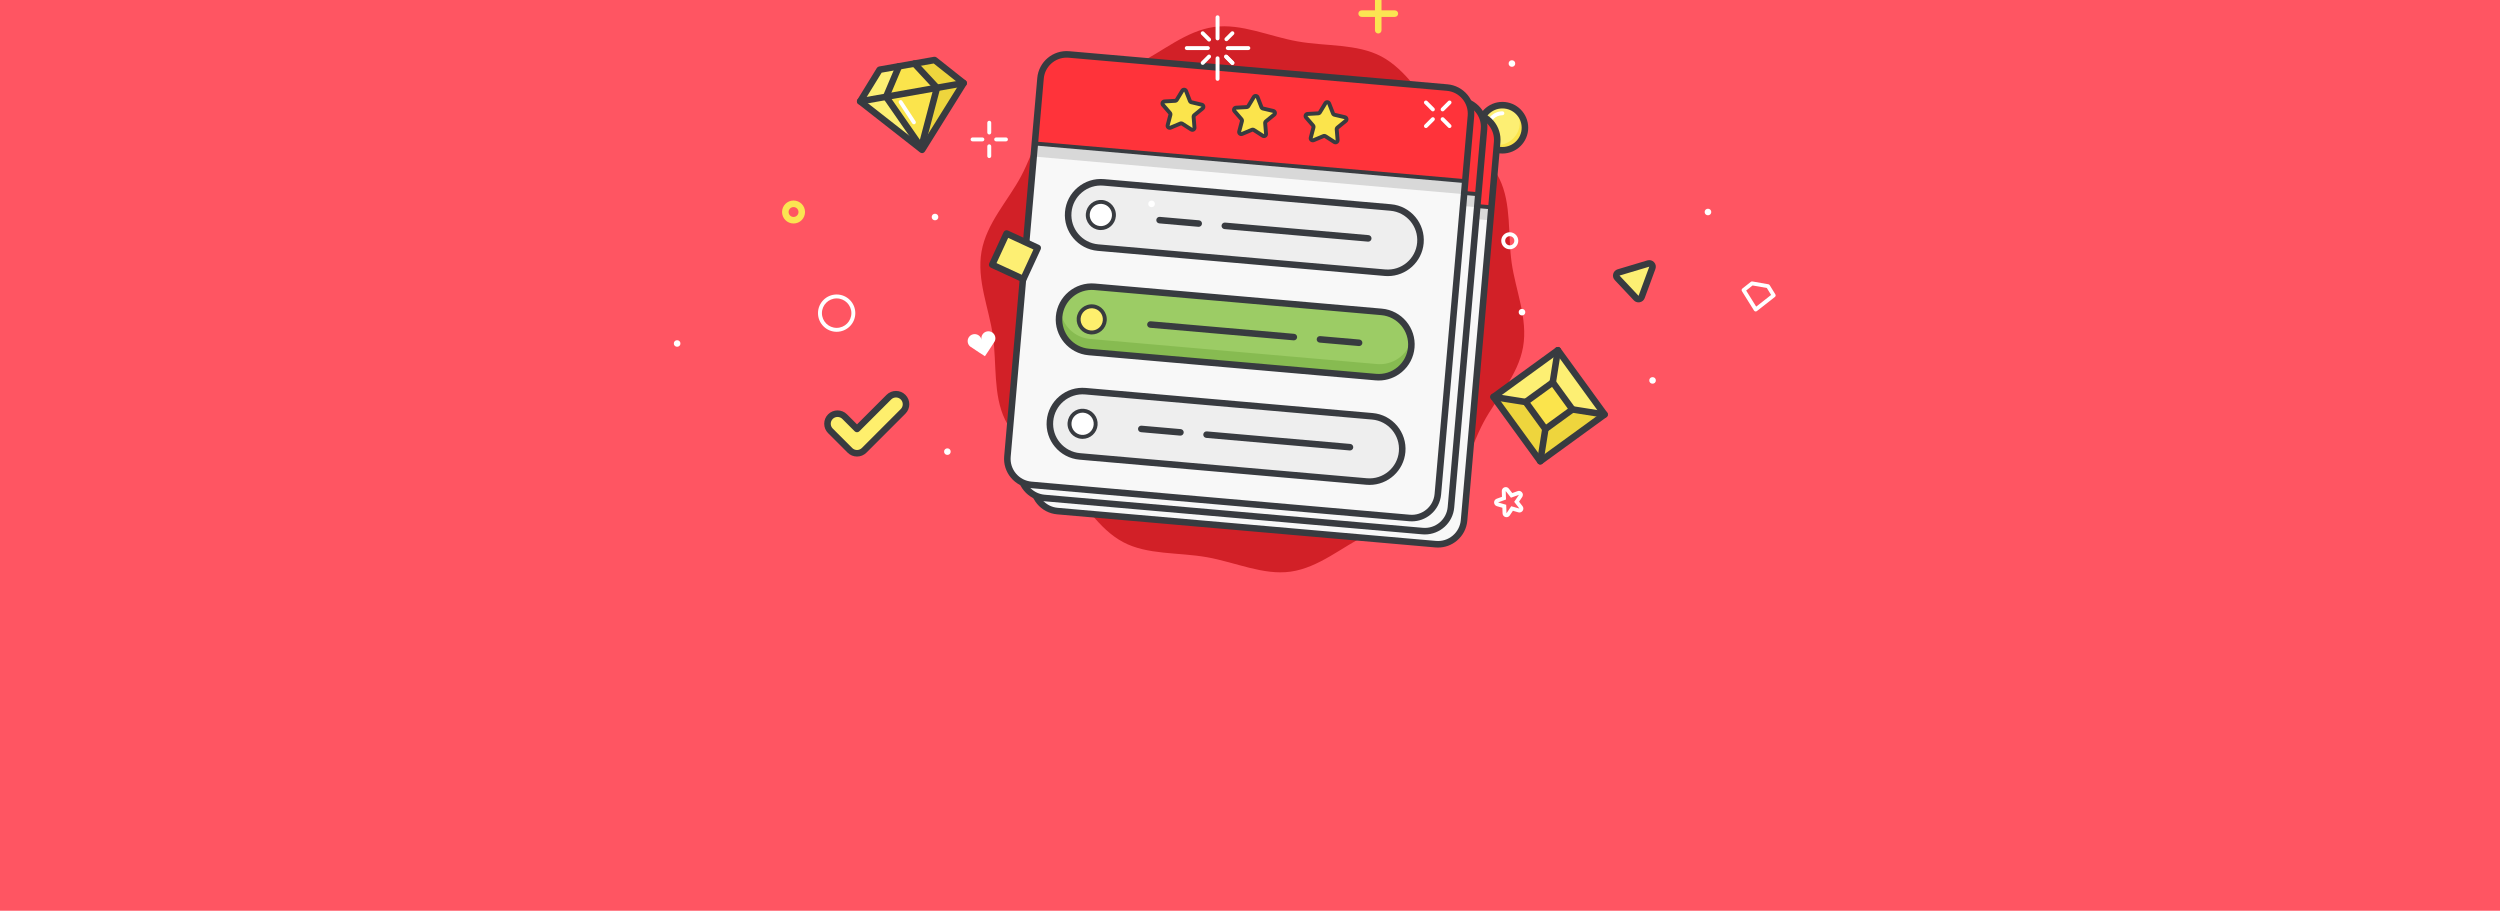 <?xml version="1.0" encoding="utf-8"?>
<!-- Generator: Adobe Illustrator 24.1.0, SVG Export Plug-In . SVG Version: 6.00 Build 0)  -->
<svg version="1.1" id="Now_You_Can_Play_Quizzes_on_AskGamblers_x0A_"
	 xmlns="http://www.w3.org/2000/svg" xmlns:xlink="http://www.w3.org/1999/xlink" x="0px" y="0px" width="2196px" height="800px"
	 viewBox="0 0 2196 800" style="enable-background:new 0 0 2196 800;" xml:space="preserve">
<style type="text/css">
	.st0{clip-path:url(#SVGID_2_);}
	.st1{fill:#FF5562;}
	.st2{fill:#D22027;}
	.st3{fill:#FDEF73;}
	.st4{fill:#383B40;}
	.st5{fill:#FBE44C;}
	.st6{fill:#FFFFFF;}
	.st7{fill:#EED53D;}
	.st8{fill:#F8F8F8;}
	.st9{fill:#D8D8D8;}
	.st10{fill:#FF333A;}
	.st11{fill:#EEEEEE;}
	.st12{fill:#9CCC65;}
	.st13{fill:#87BB51;}
	.st14{fill:#FEEF6D;}
	.st15{fill:#FBE452;}
</style>
<g>
	<defs>
		<rect id="SVGID_1_" width="2196" height="800"/>
	</defs>
	<clipPath id="SVGID_2_">
		<use xlink:href="#SVGID_1_"  style="overflow:visible;"/>
	</clipPath>
	<g class="st0">
		<g>
			<rect class="st1" width="2196" height="800"/>
		</g>
		<g>
			<g>
				<g>
					<path class="st2" d="M1337.858,304.86c-4.416,25.047-23.376,44.771-34.699,66.077c-11.736,22.083-17.737,48.732-35.364,65.727
						c-17.803,17.165-44.731,22.152-66.95,33.011c-21.999,10.751-42.446,28.998-67.21,32.473
						c-23.894,3.353-48.515-8.291-73.562-12.708c-25.047-4.416-52.165-1.895-73.471-13.218
						c-22.083-11.736-35.056-35.875-52.051-53.502c-17.165-17.803-40.764-31.699-51.622-53.918
						c-10.751-21.999-7.276-49.094-10.752-73.858c-3.353-23.894-14.424-48.914-10.007-73.961
						c4.416-25.047,23.376-44.771,34.699-66.077c11.736-22.083,17.737-48.732,35.364-65.727
						c17.803-17.165,44.731-22.152,66.95-33.011c21.999-10.751,42.445-28.998,67.21-32.473c23.894-3.353,48.515,8.291,73.562,12.708
						c25.047,4.416,52.165,1.895,73.471,13.218c22.083,11.736,35.056,35.875,52.051,53.502
						c17.165,17.803,40.764,31.699,51.623,53.918c10.751,21.999,7.276,49.094,10.751,73.858
						C1331.204,254.794,1342.275,279.813,1337.858,304.86z"/>
				</g>
			</g>
			<g>
				<g>
					<path class="st2" d="M1283.863,295.339c-3.389,19.222-20.438,33.499-29.128,49.851c-9.007,16.947-11.503,38.989-25.031,52.032
						c-13.663,13.173-35.844,14.836-52.896,23.169c-16.883,8.251-31.802,24.78-50.807,27.447
						c-18.338,2.573-37.186-9.004-56.408-12.394s-40.893,1.044-57.245-7.646c-16.947-9.007-25.313-29.641-38.356-43.169
						c-13.173-13.663-33.448-22.812-41.781-39.864c-8.251-16.883-3.058-38.45-5.725-57.455
						c-2.573-18.338-13.711-37.585-10.321-56.807c3.389-19.222,20.438-33.499,29.128-49.851
						c9.007-16.947,11.503-38.989,25.031-52.032c13.663-13.173,35.844-14.836,52.896-23.169
						c16.883-8.251,31.801-24.78,50.807-27.447c18.338-2.573,37.186,9.004,56.408,12.394c19.222,3.389,40.893-1.044,57.245,7.646
						c16.947,9.007,25.313,29.641,38.356,43.169c13.173,13.663,33.448,22.812,41.781,39.864c8.251,16.883,3.058,38.45,5.725,57.455
						C1276.115,256.87,1287.252,276.117,1283.863,295.339z"/>
				</g>
			</g>
			<g>
				<g>
					<path class="st2" d="M1229.867,285.818c-2.362,13.397-17.499,22.228-23.556,33.624c-6.277,11.812-5.269,29.247-14.698,38.337
						c-9.523,9.181-26.957,7.52-38.841,13.328c-11.767,5.751-21.157,20.562-34.403,22.421c-12.781,1.794-25.857-9.717-39.255-12.08
						c-13.397-2.362-29.622,3.982-41.018-2.074c-11.812-6.277-15.57-23.407-24.661-32.836c-9.181-9.523-26.132-13.925-31.94-25.809
						c-5.751-11.767,1.16-27.805-0.699-41.051c-1.794-12.781-12.998-26.256-10.635-39.653c2.362-13.397,17.499-22.228,23.556-33.624
						c6.277-11.812,5.269-29.247,14.698-38.337c9.523-9.181,26.957-7.52,38.841-13.328c11.767-5.751,21.157-20.562,34.403-22.421
						c12.781-1.794,25.857,9.717,39.255,12.08c13.397,2.362,29.622-3.982,41.018,2.074c11.812,6.277,15.57,23.407,24.661,32.836
						c9.181,9.523,26.132,13.925,31.94,25.809c5.751,11.767-1.16,27.805,0.699,41.051
						C1221.025,258.946,1232.229,272.421,1229.867,285.818z"/>
				</g>
			</g>
		</g>
		<g>
			<g>
				<path class="st3" d="M1437.2,261.815l-16.711-17.766c-1.471-1.564-0.782-4.128,1.274-4.745l26.122-7.828
					c2.279-0.683,4.36,1.529,3.539,3.763l-9.411,25.594C1441.273,262.848,1438.671,263.378,1437.2,261.815z"/>
			</g>
			<g>
				<path class="st4" d="M1439.287,265.602c-1.569,0-3.075-0.641-4.182-1.817l0,0l-16.711-17.766c-1.378-1.465-1.89-3.5-1.367-5.443
					c0.521-1.943,1.983-3.448,3.911-4.025l26.122-7.828c2.101-0.629,4.346-0.029,5.852,1.572c1.506,1.6,1.97,3.875,1.211,5.937
					l-9.411,25.594c-0.693,1.888-2.284,3.255-4.256,3.658C1440.066,265.562,1439.675,265.602,1439.287,265.602z M1439.295,259.845
					l0.011,0.01l9.421-25.609l-26.138,7.812L1439.295,259.845z"/>
			</g>
		</g>
		<g>
			<g>
				<circle class="st3" cx="1319.697" cy="112.185" r="19.812"/>
			</g>
			<g>
				<path class="st5" d="M1331.252,96.096c2.34,3.253,3.723,7.241,3.723,11.555c0,10.942-8.87,19.812-19.812,19.812
					c-4.313,0-8.302-1.383-11.555-3.723c3.597,4.999,9.46,8.257,16.089,8.257c10.942,0,19.812-8.87,19.812-19.812
					C1339.509,105.557,1336.251,99.693,1331.252,96.096z"/>
			</g>
			<g>
				<path class="st6" d="M1307.003,113.91c-0.953,0-1.726-0.772-1.726-1.725c0-7.951,6.469-14.419,14.42-14.419
					c0.953,0,1.726,0.772,1.726,1.725s-0.772,1.725-1.726,1.725c-6.049,0-10.969,4.92-10.969,10.969
					C1308.729,113.137,1307.956,113.91,1307.003,113.91z"/>
			</g>
			<g>
				<path class="st4" d="M1319.697,134.872c-12.51,0-22.688-10.177-22.688-22.687c0-12.509,10.178-22.687,22.688-22.687
					s22.687,10.177,22.687,22.687C1342.384,124.694,1332.207,134.872,1319.697,134.872z M1319.697,95.248
					c-9.339,0-16.938,7.598-16.938,16.937s7.599,16.937,16.938,16.937s16.937-7.598,16.937-16.937S1329.036,95.248,1319.697,95.248z
					"/>
			</g>
		</g>
		<g>
			<g>
				<polyline class="st5" points="809.959,131.628 755.572,89.031 772.663,61.222 820.925,52.712 846.496,72.999 809.959,131.628 
									"/>
			</g>
			<g>
				<polygon class="st3" points="790.132,58.142 772.452,61.259 754.926,89.145 779.08,84.886 				"/>
			</g>
			<g>
				<polygon class="st3" points="807.55,130.565 778.817,84.932 755.362,89.068 				"/>
			</g>
			<g>
				<polygon class="st7" points="803.246,55.83 820.925,52.712 846.932,72.922 822.778,77.181 				"/>
			</g>
			<g>
				<polygon class="st7" points="811.648,129.843 823.041,77.134 846.496,72.999 				"/>
			</g>
			<g>
				<path class="st4" d="M809.958,134.503c-0.638,0-1.263-0.212-1.773-0.611l-54.386-42.597c-1.151-0.902-1.442-2.523-0.677-3.769
					l17.091-27.809c0.431-0.701,1.141-1.183,1.951-1.326l48.262-8.51c0.811-0.143,1.643,0.068,2.286,0.579l25.571,20.286
					c1.145,0.909,1.426,2.532,0.653,3.773l-36.538,58.629c-0.432,0.693-1.137,1.169-1.941,1.311
					C810.292,134.489,810.125,134.503,809.958,134.503z M759.366,88.35l49.846,39.041l33.488-53.735l-22.548-17.887l-45.716,8.061
					L759.366,88.35z"/>
			</g>
			<g>
				<path class="st4" d="M755.569,91.907c-1.369,0-2.582-0.981-2.828-2.376c-0.276-1.564,0.769-3.055,2.332-3.331l90.924-16.033
					c1.565-0.276,3.055,0.769,3.331,2.332c0.276,1.564-0.769,3.055-2.332,3.331l-90.924,16.033
					C755.903,91.893,755.734,91.907,755.569,91.907z"/>
			</g>
			<g>
				<path class="st4" d="M809.707,133.061c-0.91,0-1.806-0.431-2.364-1.235l-31.365-45.169c-0.562-0.81-0.67-1.851-0.287-2.759
					l11.314-26.79c0.618-1.463,2.303-2.148,3.767-1.53c1.463,0.618,2.148,2.304,1.53,3.767l-10.698,25.332l30.462,43.869
					c0.905,1.305,0.583,3.096-0.722,4.002C810.844,132.895,810.272,133.061,809.707,133.061z"/>
			</g>
			<g>
				<path class="st4" d="M809.017,133.183c-0.243,0-0.489-0.031-0.735-0.096c-1.535-0.405-2.452-1.978-2.047-3.514l13.622-51.642
					L801.14,57.787c-1.081-1.163-1.014-2.982,0.149-4.063c1.163-1.08,2.982-1.016,4.063,0.149l19.794,21.305
					c0.671,0.722,0.925,1.737,0.674,2.69l-14.025,53.172C811.455,132.33,810.291,133.183,809.017,133.183z"/>
			</g>
			<g>
				<path class="st6" d="M802.766,109.19c-0.562,0-1.114-0.275-1.445-0.781l-11.666-17.832c-0.521-0.797-0.298-1.866,0.5-2.388
					c0.796-0.52,1.867-0.298,2.388,0.5l11.666,17.832c0.521,0.797,0.298,1.866-0.5,2.388
					C803.418,109.1,803.09,109.19,802.766,109.19z"/>
			</g>
		</g>
		<g>
			<g>
				<g>
					<path class="st8" d="M1261.107,478.002l-332.25-29.068c-12.655-1.107-22.016-12.264-20.909-24.918l29.068-332.25
						c1.107-12.655,12.264-22.016,24.919-20.909l332.25,29.068c12.655,1.107,22.016,12.264,20.909,24.919l-29.068,332.25
						C1284.919,469.748,1273.762,479.109,1261.107,478.002z"/>
				</g>
				<g>
					<path class="st9" d="M1293.182,111.388L960.932,82.32c-12.655-1.107-23.811,8.254-24.919,20.909l-5.012,57.285l378.078,33.078
						l5.012-57.285C1315.198,123.652,1305.837,112.496,1293.182,111.388z"/>
				</g>
				<g>
					<path class="st10" d="M1294.185,99.925l-332.25-29.068c-12.655-1.107-23.811,8.254-24.919,20.909l-5.012,57.285l378.078,33.078
						l5.012-57.285C1316.201,112.188,1306.84,101.032,1294.185,99.925z"/>
				</g>
				<g>
					<path class="st4" d="M1310.084,183.853c-0.051,0-0.102-0.002-0.152-0.006l-378.078-33.077c-0.456-0.04-0.877-0.259-1.171-0.61
						c-0.294-0.351-0.437-0.803-0.397-1.259l5.012-57.285c1.189-13.582,13.197-23.659,26.788-22.478l332.25,29.068
						c6.58,0.576,12.541,3.679,16.787,8.738c4.245,5.06,6.266,11.47,5.69,18.049l-5.012,57.284
						C1311.722,183.176,1310.969,183.853,1310.084,183.853z M933.873,147.482l374.641,32.777l4.861-55.566
						c0.496-5.662-1.243-11.177-4.896-15.531c-3.653-4.353-8.782-7.023-14.444-7.519l0,0l-332.25-29.068
						c-11.686-1.031-22.027,7.653-23.049,19.341L933.873,147.482z"/>
				</g>
				<g>
					<path class="st11" d="M1239.551,262.555l-252.052-22.052c-15.819-1.384-27.52-15.329-26.136-31.148v0
						c1.384-15.819,15.329-27.52,31.148-26.136l252.052,22.052c15.819,1.384,27.52,15.329,26.136,31.148v0
						C1269.315,252.238,1255.369,263.939,1239.551,262.555z"/>
				</g>
				<g>
					<path class="st11" d="M1223.503,445.976l-252.052-22.052c-15.819-1.384-27.52-15.329-26.136-31.148v0
						c1.384-15.819,15.329-27.52,31.148-26.136l252.052,22.052c15.819,1.384,27.52,15.329,26.136,31.148v0
						C1253.267,435.658,1239.322,447.36,1223.503,445.976z"/>
				</g>
				<g>
					<path class="st4" d="M1242.08,265.541c-0.92,0-1.847-0.04-2.78-0.122l-252.052-22.052c-17.373-1.52-30.27-16.89-28.75-34.263
						c0.736-8.416,4.706-16.041,11.177-21.471c6.471-5.43,14.666-8.019,23.085-7.279l252.053,22.051
						c8.415,0.736,16.04,4.706,21.471,11.177c5.43,6.472,8.015,14.67,7.278,23.086
						C1272.124,253.109,1258.283,265.541,1242.08,265.541z M1239.802,259.691c14.204,1.245,26.789-9.31,28.032-23.522
						c0.603-6.886-1.512-13.594-5.955-18.889c-4.442-5.295-10.682-8.542-17.567-9.145L992.26,186.083
						c-6.89-0.605-13.593,1.512-18.888,5.955s-8.542,10.682-9.145,17.567c-1.244,14.214,9.309,26.79,23.522,28.033L1239.802,259.691
						z"/>
				</g>
				<g>
					<path class="st12" d="M1231.527,354.265l-252.052-22.052c-15.819-1.384-27.52-15.329-26.136-31.148l0,0
						c1.384-15.819,15.329-27.52,31.148-26.136l252.052,22.052c15.819,1.384,27.52,15.329,26.136,31.148v0
						C1261.291,343.948,1247.346,355.649,1231.527,354.265z"/>
				</g>
				<g>
					<path class="st13" d="M1232.53,342.802L980.478,320.75c-13.856-1.212-24.552-12.062-26.063-25.366
						c-0.538,1.819-0.904,3.718-1.076,5.682l0,0c-1.384,15.819,10.318,29.764,26.136,31.148l252.052,22.052
						c15.819,1.384,29.764-10.318,31.148-26.136l0,0c0.172-1.963,0.141-3.897-0.073-5.782
						C1258.803,335.186,1246.385,344.014,1232.53,342.802z"/>
				</g>
				<g>
					<path class="st4" d="M1234.087,357.253c-0.933,0-1.87-0.041-2.811-0.123l-252.052-22.052
						c-17.373-1.521-30.27-16.891-28.75-34.263c1.52-17.373,16.891-30.269,34.263-28.75l252.053,22.052
						c17.372,1.52,30.269,16.89,28.749,34.263c-0.736,8.416-4.705,16.041-11.177,21.471
						C1248.614,354.674,1241.503,357.253,1234.087,357.253z M1231.778,351.401c6.885,0.604,13.594-1.513,18.888-5.956
						c5.295-4.443,8.542-10.682,9.145-17.567c1.243-14.214-9.309-26.79-23.522-28.033l-252.052-22.052
						c-14.208-1.244-26.79,9.309-28.033,23.522s9.308,26.79,23.522,28.034L1231.778,351.401z"/>
				</g>
				<g>
					<path class="st4" d="M1226.032,448.962c-0.92,0-1.847-0.04-2.78-0.122l0,0l-252.051-22.052
						c-17.373-1.52-30.27-16.89-28.75-34.263c0.736-8.416,4.706-16.041,11.177-21.471c6.472-5.43,14.667-8.016,23.086-7.279
						l252.052,22.051c17.372,1.52,30.27,16.89,28.75,34.263C1256.077,436.529,1242.236,448.962,1226.032,448.962z M1223.754,443.111
						c14.218,1.245,26.79-9.31,28.033-23.523c1.243-14.213-9.309-26.789-23.523-28.033l-252.051-22.051
						c-14.217-1.245-26.79,9.309-28.034,23.522c-1.244,14.214,9.309,26.79,23.522,28.033L1223.754,443.111z"/>
				</g>
				<g>
					<circle class="st14" cx="981.981" cy="303.571" r="11.501"/>
				</g>
				<g>
					<path class="st4" d="M981.991,316.798c-0.385,0-0.772-0.017-1.163-0.051c-3.52-0.308-6.708-1.968-8.979-4.674
						c-2.271-2.706-3.352-6.135-3.044-9.654c0.308-3.52,1.968-6.708,4.674-8.979c2.707-2.271,6.138-3.352,9.654-3.044
						c3.519,0.308,6.708,1.968,8.979,4.674c2.271,2.706,3.352,6.135,3.044,9.654l0,0
						C994.555,311.599,988.767,316.798,981.991,316.798z M981.964,293.795c-2.292,0-4.49,0.797-6.267,2.288
						c-2,1.678-3.227,4.035-3.455,6.637c-0.228,2.601,0.571,5.135,2.25,7.135s4.036,3.227,6.637,3.455
						c2.598,0.232,5.135-0.571,7.136-2.25c2-1.678,3.227-4.035,3.455-6.637c0.228-2.601-0.571-5.135-2.25-7.135
						c-1.678-2-4.035-3.228-6.636-3.455C982.542,293.808,982.252,293.795,981.964,293.795z M993.438,304.574h0.01H993.438z"/>
				</g>
				<g>
					<circle class="st6" cx="990.005" cy="211.861" r="11.501"/>
				</g>
				<g>
					<path class="st4" d="M990.014,225.088c-0.385,0-0.772-0.017-1.162-0.051c-7.265-0.636-12.658-7.063-12.022-14.329
						c0.308-3.519,1.968-6.708,4.674-8.979c2.707-2.271,6.136-3.351,9.654-3.044c3.52,0.308,6.708,1.968,8.979,4.674
						c2.271,2.707,3.352,6.135,3.044,9.654l0,0C1002.578,219.889,996.79,225.088,990.014,225.088z M989.987,202.085
						c-2.292,0-4.49,0.797-6.267,2.288c-2,1.678-3.227,4.035-3.454,6.637c-0.47,5.37,3.516,10.121,8.886,10.59
						c5.358,0.473,10.121-3.517,10.59-8.886c0.228-2.601-0.571-5.135-2.25-7.136c-1.678-2-4.035-3.227-6.637-3.455
						C990.566,202.097,990.276,202.085,989.987,202.085z M1001.461,212.864h0.01H1001.461z"/>
				</g>
				<g>
					<circle class="st6" cx="973.957" cy="395.282" r="11.501"/>
				</g>
				<g>
					<path class="st4" d="M973.98,408.509c-0.391,0-0.782-0.018-1.176-0.052c-3.52-0.309-6.708-1.968-8.979-4.674
						c-2.271-2.706-3.352-6.135-3.044-9.654c0.308-3.52,1.968-6.708,4.674-8.979c2.707-2.271,6.136-3.352,9.654-3.044
						c7.265,0.636,12.659,7.063,12.023,14.329c-0.308,3.519-1.968,6.708-4.674,8.979C980.055,407.43,977.081,408.509,973.98,408.509
						z M973.94,385.505c-2.292,0-4.489,0.797-6.266,2.288c-2,1.678-3.227,4.036-3.455,6.637c-0.228,2.601,0.571,5.135,2.25,7.136
						c1.678,2,4.035,3.227,6.637,3.454c2.598,0.229,5.136-0.571,7.135-2.249c2-1.679,3.228-4.036,3.455-6.637l0,0
						c0.228-2.601-0.571-5.135-2.25-7.136c-1.678-2-4.035-3.227-6.637-3.455C974.519,385.518,974.229,385.505,973.94,385.505z"/>
				</g>
				<g>
					<g>
						<path class="st5" d="M1127.702,108.474l3.398,8.729c0.22,0.566,0.705,0.988,1.297,1.127l9.117,2.15
							c1.49,0.351,1.93,2.258,0.745,3.227l-7.252,5.929c-0.47,0.385-0.722,0.976-0.671,1.582l0.773,9.335
							c0.126,1.525-1.551,2.533-2.839,1.706l-7.879-5.065c-0.511-0.329-1.151-0.385-1.712-0.15l-8.639,3.62
							c-1.411,0.591-2.888-0.692-2.499-2.172l2.382-9.059c0.155-0.588,0.01-1.214-0.386-1.674l-6.112-7.098
							c-0.999-1.16-0.234-2.961,1.294-3.048l9.352-0.534c0.607-0.035,1.157-0.366,1.473-0.885l4.862-8.006
							C1125.198,106.878,1127.147,107.048,1127.702,108.474z"/>
					</g>
					<g>
						<path class="st4" d="M1133.268,144.28c-0.67,0-1.339-0.191-1.931-0.571l-7.879-5.064c-0.034-0.021-0.075-0.026-0.112-0.01
							l-8.64,3.62c-1.262,0.53-2.69,0.3-3.724-0.599c-1.034-0.899-1.459-2.28-1.11-3.604l2.382-9.058c0.01-0.039,0-0.08-0.026-0.11
							l-6.111-7.098c-0.894-1.037-1.116-2.465-0.581-3.726c0.534-1.261,1.716-2.092,3.083-2.17l9.352-0.534
							c0.041-0.002,0.077-0.024,0.098-0.059l4.861-8.006c0.712-1.171,1.988-1.824,3.365-1.704c1.364,0.12,2.52,0.987,3.016,2.263
							l3.397,8.729c0.015,0.037,0.047,0.065,0.086,0.074l9.116,2.149c1.333,0.314,2.353,1.338,2.661,2.673
							c0.308,1.334-0.159,2.702-1.22,3.568l-7.252,5.929c-0.031,0.025-0.048,0.065-0.044,0.105l0.772,9.333
							c0.113,1.365-0.546,2.651-1.72,3.356C1134.536,144.109,1133.901,144.28,1133.268,144.28z M1123.392,135.174
							c0.675,0,1.347,0.191,1.932,0.567l7.879,5.065c0.029,0.018,0.062,0.042,0.129,0.002c0.064-0.039,0.061-0.081,0.058-0.114
							l-0.772-9.334c-0.097-1.173,0.389-2.316,1.299-3.06l7.252-5.929c0.025-0.021,0.058-0.047,0.041-0.121
							c-0.017-0.074-0.058-0.083-0.09-0.091l-9.117-2.15c-1.145-0.271-2.082-1.085-2.509-2.18l-3.397-8.73l0,0
							c-0.013-0.031-0.027-0.07-0.103-0.077c-0.069-0.006-0.098,0.029-0.114,0.059l-4.861,8.006c-0.61,1.005-1.676,1.645-2.85,1.712
							l-9.352,0.534c-0.033,0.002-0.075,0.004-0.104,0.074s-0.002,0.101,0.02,0.126l6.112,7.098
							c0.767,0.891,1.046,2.101,0.748,3.238l-2.383,9.059c-0.008,0.033-0.019,0.073,0.038,0.123
							c0.056,0.048,0.095,0.033,0.126,0.021l8.64-3.62C1122.455,135.266,1122.925,135.174,1123.392,135.174z"/>
					</g>
				</g>
				<g>
					<g>
						<path class="st5" d="M1064.851,102.976l3.398,8.729c0.22,0.566,0.705,0.988,1.297,1.127l9.117,2.15
							c1.49,0.351,1.93,2.258,0.745,3.227l-7.252,5.929c-0.47,0.385-0.722,0.976-0.671,1.582l0.773,9.335
							c0.126,1.525-1.551,2.533-2.838,1.705l-7.879-5.065c-0.511-0.329-1.151-0.385-1.712-0.15l-8.639,3.62
							c-1.411,0.591-2.888-0.692-2.499-2.172l2.382-9.059c0.155-0.588,0.01-1.214-0.387-1.674l-6.112-7.098
							c-0.999-1.16-0.234-2.961,1.294-3.048l9.351-0.534c0.607-0.035,1.158-0.366,1.473-0.885l4.862-8.006
							C1062.346,101.379,1064.296,101.549,1064.851,102.976z"/>
					</g>
					<g>
						<path class="st4" d="M1070.416,138.781c-0.67,0-1.339-0.191-1.931-0.571l-7.879-5.065c-0.034-0.021-0.074-0.026-0.113-0.009
							l-8.639,3.619c-1.263,0.528-2.69,0.299-3.723-0.598c-1.034-0.898-1.459-2.28-1.111-3.604l2.382-9.059
							c0.01-0.039,0.001-0.08-0.025-0.11l-6.112-7.098c-0.894-1.038-1.116-2.465-0.581-3.726c0.535-1.26,1.717-2.092,3.084-2.169
							l9.352-0.534c0.04-0.002,0.076-0.024,0.097-0.059l4.861-8.006c0.711-1.17,1.999-1.819,3.364-1.704
							c1.364,0.119,2.52,0.986,3.017,2.262v0l3.397,8.729c0.015,0.036,0.046,0.064,0.084,0.073l9.118,2.15
							c1.333,0.314,2.352,1.338,2.66,2.672c0.308,1.334-0.159,2.702-1.219,3.569l-7.252,5.929c-0.031,0.025-0.048,0.064-0.044,0.104
							l0.773,9.334c0.113,1.365-0.546,2.651-1.72,3.356C1071.685,138.61,1071.05,138.781,1070.416,138.781z M1060.541,129.676
							c0.675,0,1.347,0.191,1.931,0.567l7.879,5.065c0.028,0.018,0.062,0.041,0.128,0.002c0.065-0.039,0.062-0.081,0.059-0.114
							l-0.773-9.335c-0.096-1.172,0.389-2.316,1.299-3.06l7.251-5.929c0.026-0.021,0.058-0.048,0.041-0.122
							c-0.017-0.073-0.057-0.083-0.09-0.09l-9.117-2.15c-1.143-0.269-2.081-1.084-2.508-2.179l-3.397-8.73
							c-0.012-0.031-0.028-0.07-0.103-0.077c-0.075-0.005-0.097,0.029-0.114,0.058l-4.862,8.006
							c-0.611,1.005-1.676,1.645-2.849,1.711l-9.352,0.534c-0.034,0.002-0.075,0.004-0.104,0.074s-0.002,0.101,0.02,0.126
							l6.112,7.098c0.768,0.891,1.047,2.102,0.748,3.239l-2.382,9.058c-0.009,0.033-0.019,0.073,0.038,0.123
							s0.094,0.034,0.126,0.021l8.64-3.62C1059.604,129.768,1060.073,129.676,1060.541,129.676z"/>
					</g>
				</g>
				<g>
					<g>
						<path class="st5" d="M1190.554,113.973l3.398,8.729c0.22,0.566,0.705,0.988,1.297,1.127l9.117,2.15
							c1.489,0.351,1.93,2.258,0.745,3.227l-7.252,5.929c-0.47,0.385-0.722,0.976-0.672,1.582l0.773,9.335
							c0.126,1.525-1.551,2.533-2.838,1.705l-7.879-5.065c-0.511-0.329-1.151-0.385-1.712-0.15l-8.639,3.62
							c-1.411,0.591-2.888-0.692-2.499-2.172l2.382-9.059c0.155-0.588,0.01-1.214-0.386-1.674l-6.112-7.098
							c-0.999-1.16-0.234-2.961,1.294-3.048l9.352-0.534c0.607-0.035,1.157-0.366,1.473-0.885l4.862-8.006
							C1188.049,112.376,1189.999,112.547,1190.554,113.973z"/>
					</g>
					<g>
						<path class="st4" d="M1196.119,149.779c-0.67,0-1.339-0.191-1.931-0.571l-7.879-5.065c-0.032-0.021-0.075-0.026-0.112-0.009
							l-8.64,3.62c-1.265,0.529-2.69,0.299-3.723-0.599c-1.033-0.898-1.46-2.279-1.112-3.604l2.383-9.059
							c0.01-0.039,0-0.08-0.026-0.11l-6.111-7.098c-0.894-1.037-1.116-2.465-0.581-3.726s1.717-2.092,3.085-2.17l9.351-0.534
							c0.04-0.002,0.076-0.024,0.097-0.058l4.861-8.006c0.712-1.17,2.006-1.819,3.365-1.704c1.364,0.12,2.52,0.987,3.016,2.263
							l3.397,8.729c0.015,0.036,0.048,0.065,0.086,0.074l9.116,2.149c1.333,0.314,2.353,1.338,2.66,2.672
							c0.309,1.334-0.158,2.702-1.219,3.569l-7.252,5.929c-0.031,0.025-0.048,0.064-0.044,0.104l0.772,9.334
							c0.113,1.366-0.546,2.651-1.721,3.357C1197.388,149.608,1196.753,149.779,1196.119,149.779z M1186.244,140.673
							c0.675,0,1.346,0.191,1.931,0.566l7.879,5.065c0.029,0.018,0.064,0.042,0.128,0.002c0.065-0.039,0.062-0.081,0.059-0.114
							l-0.772-9.334c-0.097-1.172,0.389-2.316,1.299-3.06l7.252-5.929c0.025-0.021,0.058-0.048,0.041-0.121
							c-0.017-0.074-0.058-0.083-0.09-0.091l-9.117-2.149c-1.145-0.271-2.082-1.085-2.509-2.18l-3.397-8.73l0,0
							c-0.013-0.031-0.027-0.07-0.103-0.077c-0.085-0.008-0.098,0.029-0.114,0.059l-4.861,8.006
							c-0.61,1.004-1.675,1.645-2.849,1.711l-9.352,0.534c-0.034,0.002-0.076,0.004-0.105,0.074
							c-0.029,0.069-0.002,0.101,0.02,0.126l6.112,7.099c0.767,0.89,1.046,2.101,0.748,3.238l-2.383,9.059
							c-0.008,0.032-0.019,0.073,0.039,0.123s0.095,0.033,0.125,0.021l8.64-3.62
							C1185.308,140.765,1185.776,140.673,1186.244,140.673z"/>
					</g>
				</g>
				<g>
					<path class="st4" d="M1224.884,235.286c-0.084,0-0.168-0.004-0.254-0.011l-125.991-11.022
						c-1.582-0.138-2.752-1.533-2.614-3.115s1.522-2.749,3.115-2.614l125.991,11.022c1.581,0.138,2.752,1.533,2.613,3.115
						C1227.614,234.157,1226.358,235.286,1224.884,235.286z"/>
				</g>
				<g>
					<path class="st4" d="M1075.966,222.257c-0.084,0-0.169-0.004-0.254-0.011l-34.392-3.009c-1.582-0.139-2.752-1.533-2.614-3.115
						c0.138-1.582,1.535-2.754,3.115-2.614l34.392,3.009c1.582,0.139,2.752,1.533,2.614,3.115
						C1078.696,221.129,1077.44,222.257,1075.966,222.257z"/>
				</g>
				<g>
					<path class="st4" d="M1159.542,321.981c-0.084,0-0.168-0.004-0.254-0.011l-125.991-11.023
						c-1.582-0.138-2.752-1.533-2.614-3.115c0.138-1.582,1.539-2.752,3.115-2.614l125.992,11.023
						c1.581,0.139,2.752,1.533,2.613,3.115C1162.272,320.853,1161.017,321.981,1159.542,321.981z"/>
				</g>
				<g>
					<path class="st4" d="M1216.86,326.996c-0.084,0-0.168-0.004-0.254-0.011l-34.391-3.009c-1.581-0.139-2.752-1.533-2.613-3.115
						c0.139-1.582,1.52-2.75,3.115-2.614l34.391,3.009c1.581,0.139,2.752,1.533,2.613,3.115
						C1219.591,325.868,1218.335,326.996,1216.86,326.996z"/>
				</g>
				<g>
					<path class="st4" d="M1208.837,418.706c-0.084,0-0.168-0.003-0.254-0.011l-125.991-11.023
						c-1.582-0.139-2.752-1.533-2.614-3.115s1.539-2.762,3.115-2.613l125.992,11.023c1.581,0.139,2.752,1.533,2.613,3.115
						C1211.567,417.578,1210.312,418.706,1208.837,418.706z"/>
				</g>
				<g>
					<path class="st4" d="M1059.918,405.677c-0.084,0-0.169-0.003-0.254-0.011l-34.392-3.009c-1.582-0.139-2.752-1.533-2.614-3.115
						s1.535-2.75,3.115-2.614l34.392,3.009c1.582,0.138,2.752,1.533,2.614,3.115
						C1062.648,404.549,1061.393,405.677,1059.918,405.677z"/>
				</g>
				<g>
					<path class="st4" d="M1263.157,480.967c-0.764,0-1.53-0.033-2.301-0.101l-332.25-29.067
						c-6.886-0.603-13.125-3.851-17.567-9.146c-4.443-5.295-6.558-12.003-5.956-18.889l29.068-332.25
						c1.244-14.214,13.821-24.769,28.033-23.523l332.25,29.068c6.886,0.603,13.124,3.85,17.567,9.145
						c4.442,5.295,6.558,12.003,5.955,18.889l-29.068,332.25c-0.602,6.885-3.85,13.124-9.145,17.567
						C1275.043,478.857,1269.224,480.967,1263.157,480.967z M959.916,73.643c-10.312,0-19.12,7.911-20.035,18.373l-29.068,332.25
						c-0.469,5.355,1.176,10.572,4.632,14.69s8.308,6.645,13.664,7.113l332.25,29.067l0,0c5.358,0.475,10.573-1.176,14.69-4.632
						c4.118-3.455,6.645-8.308,7.112-13.663l29.068-332.25c0.469-5.356-1.177-10.573-4.632-14.691s-8.308-6.644-13.664-7.112
						l-332.25-29.068C961.091,73.669,960.5,73.643,959.916,73.643z"/>
				</g>
			</g>
			<g>
				<g>
					<path class="st8" d="M1249.6,466.495l-332.25-29.068c-12.655-1.107-22.016-12.264-20.909-24.919l29.068-332.25
						c1.107-12.655,12.264-22.016,24.919-20.909l332.25,29.068c12.655,1.107,22.016,12.264,20.909,24.918l-29.068,332.25
						C1273.411,458.241,1262.255,467.602,1249.6,466.495z"/>
				</g>
				<g>
					<path class="st9" d="M1281.674,99.881l-332.25-29.068c-12.655-1.107-23.811,8.254-24.919,20.909l-5.012,57.285l378.078,33.078
						l5.012-57.285C1303.691,112.144,1294.329,100.988,1281.674,99.881z"/>
				</g>
				<g>
					<path class="st10" d="M1282.677,88.417l-332.25-29.068c-12.655-1.107-23.811,8.254-24.919,20.909l-5.012,57.285l378.078,33.078
						l5.012-57.285C1304.694,100.681,1295.332,89.524,1282.677,88.417z"/>
				</g>
				<g>
					<path class="st4" d="M1298.574,172.345c-0.05,0-0.101-0.002-0.15-0.006l-378.077-33.078c-0.949-0.083-1.651-0.92-1.568-1.869
						l5.012-57.285c0.576-6.58,3.679-12.541,8.739-16.786c5.06-4.246,11.468-6.263,18.049-5.691l332.25,29.068l0,0
						c13.582,1.189,23.665,13.206,22.477,26.788l-5.012,57.285c-0.04,0.456-0.26,0.877-0.61,1.171
						C1299.371,172.203,1298.979,172.345,1298.574,172.345z M922.366,135.974l374.64,32.777l4.861-55.566
						c1.022-11.687-7.653-22.027-19.34-23.049l-332.25-29.068c-5.662-0.496-11.177,1.243-15.53,4.896
						c-4.354,3.653-7.024,8.782-7.519,14.444L922.366,135.974z"/>
				</g>
				<g>
					<path class="st11" d="M1228.043,251.048l-252.052-22.052c-15.819-1.384-27.52-15.329-26.136-31.148v0
						c1.384-15.819,15.329-27.52,31.148-26.136l252.052,22.052c15.819,1.384,27.52,15.329,26.136,31.148v0
						C1257.807,240.73,1243.862,252.432,1228.043,251.048z"/>
				</g>
				<g>
					<path class="st11" d="M1211.996,434.468l-252.052-22.052c-15.819-1.384-27.52-15.329-26.136-31.148v0
						c1.384-15.819,15.329-27.52,31.148-26.136l252.052,22.052c15.819,1.384,27.52,15.329,26.136,31.148v0
						C1241.76,424.15,1227.814,435.852,1211.996,434.468z"/>
				</g>
				<g>
					<path class="st4" d="M1230.572,254.034c-0.92,0-1.847-0.04-2.78-0.122L975.741,231.86c-17.373-1.521-30.27-16.891-28.75-34.263
						c1.52-17.372,16.888-30.274,34.263-28.75l252.052,22.052c17.372,1.52,30.27,16.89,28.75,34.263
						C1260.616,241.602,1246.775,254.034,1230.572,254.034z M1228.294,248.184c14.207,1.247,26.788-9.31,28.033-23.523
						c1.243-14.214-9.309-26.79-23.523-28.033l-252.051-22.052c-14.218-1.247-26.79,9.308-28.034,23.522
						c-1.244,14.214,9.309,26.79,23.523,28.034L1228.294,248.184z"/>
				</g>
				<g>
					<path class="st12" d="M1220.019,342.758l-252.052-22.052c-15.819-1.384-27.52-15.329-26.136-31.148v0
						c1.384-15.819,15.329-27.52,31.148-26.136l252.052,22.052c15.819,1.384,27.52,15.329,26.136,31.148v0
						C1249.783,332.44,1235.838,344.142,1220.019,342.758z"/>
				</g>
				<g>
					<path class="st13" d="M1221.022,331.294L968.97,309.242c-13.856-1.212-24.552-12.062-26.063-25.366
						c-0.538,1.819-0.904,3.718-1.076,5.682l0,0c-1.384,15.819,10.318,29.764,26.136,31.148l252.052,22.052
						c15.819,1.384,29.764-10.318,31.148-26.136l0,0c0.172-1.963,0.141-3.897-0.073-5.782
						C1247.295,323.679,1234.878,332.506,1221.022,331.294z"/>
				</g>
				<g>
					<path class="st4" d="M1222.549,345.744c-0.92,0-1.847-0.04-2.78-0.122l0,0L967.717,323.57
						c-17.373-1.52-30.27-16.89-28.75-34.263c0.736-8.416,4.706-16.041,11.177-21.471c6.471-5.43,14.666-8.017,23.085-7.279
						l252.053,22.051c8.415,0.736,16.04,4.706,21.471,11.177c5.43,6.472,8.015,14.67,7.278,23.086
						C1252.593,333.312,1238.752,345.744,1222.549,345.744z M1220.271,339.894c14.205,1.247,26.789-9.31,28.032-23.522
						c0.603-6.886-1.512-13.594-5.955-18.889c-4.442-5.294-10.682-8.542-17.567-9.145l-252.052-22.051
						c-6.888-0.604-13.594,1.512-18.888,5.955c-5.295,4.443-8.543,10.682-9.145,17.567c-1.244,14.214,9.309,26.79,23.522,28.033
						L1220.271,339.894z"/>
				</g>
				<g>
					<path class="st4" d="M1214.525,437.454c-0.92,0-1.847-0.04-2.78-0.122L959.693,415.28c-8.416-0.736-16.041-4.706-21.471-11.177
						c-5.43-6.472-8.015-14.67-7.279-23.086c1.52-17.373,16.89-30.271,34.263-28.75l252.053,22.052
						c17.372,1.52,30.269,16.89,28.749,34.264C1244.569,425.021,1230.729,437.454,1214.525,437.454z M1212.247,431.604
						c14.188,1.238,26.789-9.309,28.032-23.522s-9.309-26.79-23.522-28.033l-252.052-22.052c-14.21-1.249-26.79,9.308-28.033,23.522
						c-0.603,6.886,1.512,13.594,5.955,18.889s10.682,8.542,17.567,9.145L1212.247,431.604z"/>
				</g>
				<g>
					<circle class="st14" cx="970.473" cy="292.064" r="11.501"/>
				</g>
				<g>
					<path class="st4" d="M970.483,305.291c-0.385,0-0.772-0.017-1.162-0.051c-7.265-0.636-12.659-7.063-12.023-14.329
						c0.308-3.519,1.968-6.708,4.674-8.979c2.706-2.271,6.137-3.352,9.654-3.044c3.52,0.308,6.708,1.968,8.979,4.674
						c2.271,2.707,3.352,6.135,3.044,9.654l0,0C983.047,300.091,977.258,305.291,970.483,305.291z M970.456,282.288
						c-2.292,0-4.49,0.797-6.266,2.288c-2,1.679-3.228,4.035-3.455,6.637c-0.228,2.601,0.571,5.135,2.25,7.136
						c1.678,2,4.035,3.227,6.637,3.455c5.364,0.464,10.12-3.517,10.59-8.886c0.228-2.601-0.571-5.135-2.25-7.136
						c-1.678-2-4.035-3.227-6.637-3.455C971.035,282.3,970.745,282.288,970.456,282.288z M981.93,293.066h0.01H981.93z"/>
				</g>
				<g>
					<circle class="st6" cx="978.497" cy="200.354" r="11.501"/>
				</g>
				<g>
					<path class="st4" d="M978.52,213.581c-0.391,0-0.782-0.017-1.176-0.051c-3.52-0.308-6.708-1.968-8.979-4.674
						c-2.271-2.706-3.352-6.135-3.044-9.654c0.308-3.52,1.968-6.708,4.674-8.979c2.707-2.271,6.135-3.352,9.654-3.044
						c3.519,0.308,6.708,1.968,8.979,4.674c2.271,2.706,3.352,6.135,3.044,9.654l0,0c-0.308,3.519-1.968,6.708-4.674,8.979
						C984.595,212.502,981.621,213.581,978.52,213.581z M978.48,190.578c-2.292,0-4.49,0.797-6.267,2.288
						c-2,1.678-3.227,4.035-3.455,6.637c-0.228,2.601,0.571,5.135,2.25,7.135s4.036,3.227,6.637,3.455
						c2.598,0.231,5.135-0.571,7.136-2.25c2-1.678,3.227-4.035,3.454-6.637l0,0c0.228-2.601-0.571-5.135-2.25-7.135
						c-1.678-2-4.035-3.228-6.636-3.455C979.059,190.59,978.769,190.578,978.48,190.578z"/>
				</g>
				<g>
					<circle class="st6" cx="962.45" cy="383.774" r="11.501"/>
				</g>
				<g>
					<path class="st4" d="M962.473,397.001c-0.391,0-0.782-0.017-1.176-0.051c-7.265-0.636-12.658-7.063-12.023-14.328
						c0.636-7.265,7.057-12.665,14.329-12.023c3.519,0.308,6.708,1.968,8.979,4.674c2.271,2.706,3.352,6.135,3.044,9.654l0,0
						c-0.308,3.52-1.968,6.708-4.674,8.979C968.547,395.922,965.573,397.001,962.473,397.001z M962.433,373.998
						c-2.292,0-4.49,0.797-6.267,2.288c-2,1.678-3.227,4.035-3.455,6.637c-0.47,5.37,3.517,10.12,8.886,10.59
						c2.598,0.232,5.135-0.571,7.136-2.25c2-1.678,3.227-4.035,3.455-6.637l0,0c0.228-2.601-0.571-5.135-2.25-7.135
						c-1.679-2-4.035-3.228-6.637-3.455C963.011,374.01,962.721,373.998,962.433,373.998z"/>
				</g>
				<g>
					<g>
						<path class="st5" d="M1116.195,96.967l3.398,8.729c0.22,0.566,0.705,0.988,1.297,1.127l9.117,2.15
							c1.49,0.351,1.93,2.258,0.745,3.227l-7.252,5.929c-0.47,0.385-0.722,0.976-0.671,1.582l0.773,9.335
							c0.126,1.525-1.551,2.533-2.839,1.706l-7.879-5.065c-0.511-0.329-1.151-0.385-1.712-0.15l-8.639,3.62
							c-1.411,0.591-2.888-0.692-2.499-2.172l2.382-9.059c0.155-0.588,0.01-1.214-0.386-1.674l-6.112-7.098
							c-0.999-1.16-0.234-2.961,1.294-3.048l9.352-0.534c0.607-0.035,1.157-0.366,1.473-0.885l4.862-8.006
							C1113.69,95.37,1115.64,95.541,1116.195,96.967z"/>
					</g>
					<g>
						<path class="st4" d="M1121.76,132.772c-0.67,0-1.339-0.191-1.931-0.571l-7.879-5.065c-0.033-0.021-0.075-0.027-0.112-0.009
							l-8.64,3.619c-1.263,0.528-2.688,0.299-3.723-0.598c-1.034-0.898-1.46-2.279-1.112-3.604l2.382-9.059
							c0.01-0.04,0.001-0.081-0.025-0.11l-6.112-7.098c-0.894-1.038-1.117-2.466-0.581-3.727c0.535-1.26,1.717-2.091,3.083-2.169
							l9.352-0.534c0.04-0.002,0.076-0.024,0.097-0.059l4.861-8.006c0.712-1.171,2.003-1.821,3.365-1.704
							c1.364,0.12,2.52,0.987,3.016,2.263l3.397,8.729c0.015,0.036,0.047,0.064,0.085,0.073l9.117,2.15
							c1.333,0.314,2.353,1.338,2.66,2.672c0.309,1.334-0.158,2.702-1.219,3.569l-7.252,5.929c-0.03,0.025-0.047,0.063-0.044,0.102
							l0.772,9.337c0.113,1.365-0.546,2.651-1.721,3.356C1123.028,132.602,1122.394,132.772,1121.76,132.772z M1111.885,123.667
							c0.675,0,1.346,0.191,1.931,0.566l7.879,5.065c0.029,0.019,0.064,0.043,0.128,0.002c0.065-0.039,0.062-0.081,0.059-0.114
							l-0.771-9.335c-0.099-1.17,0.387-2.314,1.298-3.059l7.252-5.929c0.025-0.021,0.058-0.048,0.041-0.121
							c-0.017-0.074-0.058-0.083-0.09-0.091l-9.117-2.15c-1.144-0.27-2.081-1.084-2.509-2.179l-3.397-8.73l0,0
							c-0.013-0.031-0.027-0.07-0.103-0.077c-0.082-0.009-0.098,0.03-0.114,0.059l-4.861,8.006c-0.61,1.005-1.676,1.645-2.849,1.711
							l-9.353,0.534c-0.034,0.002-0.075,0.004-0.104,0.073c-0.03,0.069-0.002,0.101,0.02,0.127l6.113,7.098
							c0.768,0.892,1.047,2.103,0.746,3.24l-2.382,9.057c-0.008,0.032-0.019,0.073,0.038,0.123c0.056,0.048,0.095,0.033,0.126,0.02
							l8.64-3.62C1110.948,123.759,1111.417,123.667,1111.885,123.667z"/>
					</g>
				</g>
				<g>
					<g>
						<path class="st5" d="M1053.343,91.468l3.398,8.729c0.22,0.566,0.705,0.988,1.297,1.127l9.117,2.15
							c1.49,0.351,1.93,2.258,0.745,3.227l-7.252,5.929c-0.47,0.385-0.722,0.976-0.671,1.582l0.773,9.335
							c0.126,1.525-1.551,2.533-2.838,1.705l-7.879-5.065c-0.511-0.329-1.151-0.385-1.712-0.15l-8.639,3.62
							c-1.411,0.591-2.888-0.692-2.499-2.172l2.382-9.059c0.155-0.588,0.01-1.214-0.387-1.674l-6.112-7.098
							c-0.999-1.16-0.234-2.961,1.294-3.048l9.351-0.534c0.607-0.035,1.158-0.366,1.473-0.885l4.862-8.006
							C1050.839,89.871,1052.788,90.042,1053.343,91.468z"/>
					</g>
					<g>
						<path class="st4" d="M1058.908,127.273c-0.67,0-1.339-0.191-1.931-0.571l-7.879-5.064c-0.035-0.022-0.076-0.025-0.112-0.01
							l-8.639,3.62c-1.265,0.528-2.69,0.299-3.724-0.599c-1.033-0.898-1.459-2.279-1.111-3.603l2.382-9.06
							c0.01-0.038,0-0.08-0.025-0.11l-6.112-7.098c-0.894-1.037-1.117-2.465-0.582-3.726c0.535-1.261,1.717-2.092,3.084-2.17
							l9.352-0.534c0.04-0.002,0.076-0.024,0.097-0.059l4.862-8.006c0.71-1.17,1.995-1.822,3.363-1.704
							c1.364,0.119,2.521,0.986,3.018,2.262c0,0,0,0,0,0l3.397,8.729c0.015,0.037,0.047,0.065,0.086,0.074l9.116,2.149
							c1.333,0.315,2.353,1.339,2.66,2.674c0.308,1.334-0.159,2.701-1.219,3.567l-7.252,5.929c-0.031,0.025-0.047,0.064-0.044,0.104
							l0.773,9.335c0.113,1.365-0.546,2.651-1.72,3.356C1060.177,127.102,1059.542,127.273,1058.908,127.273z M1049.033,118.168
							c0.675,0,1.347,0.192,1.932,0.568l7.878,5.064c0.029,0.018,0.065,0.04,0.128,0.002c0.065-0.039,0.062-0.081,0.059-0.114
							l-0.773-9.334c-0.097-1.171,0.388-2.315,1.298-3.06l7.252-5.929c0.026-0.021,0.058-0.047,0.041-0.121
							s-0.058-0.083-0.091-0.091l-9.116-2.149c-1.145-0.271-2.083-1.086-2.509-2.182l-3.397-8.729
							c-0.012-0.031-0.028-0.07-0.103-0.077c-0.069-0.002-0.096,0.029-0.114,0.058l-4.862,8.007c-0.61,1.005-1.675,1.645-2.85,1.712
							l-9.352,0.534c-0.033,0.002-0.075,0.004-0.104,0.074s-0.002,0.101,0.02,0.126l6.112,7.098
							c0.767,0.891,1.047,2.101,0.748,3.238l-2.382,9.06c-0.009,0.032-0.019,0.072,0.038,0.122c0.058,0.05,0.096,0.033,0.127,0.02
							l8.639-3.62C1048.096,118.26,1048.565,118.168,1049.033,118.168z"/>
					</g>
				</g>
				<g>
					<g>
						<path class="st5" d="M1179.046,102.466l3.398,8.729c0.22,0.566,0.705,0.988,1.297,1.127l9.117,2.15
							c1.49,0.351,1.93,2.258,0.745,3.227l-7.252,5.929c-0.47,0.385-0.722,0.976-0.672,1.582l0.773,9.335
							c0.126,1.525-1.551,2.533-2.838,1.705l-7.879-5.065c-0.511-0.329-1.151-0.385-1.712-0.15l-8.639,3.62
							c-1.411,0.591-2.888-0.692-2.499-2.172l2.382-9.059c0.155-0.588,0.01-1.214-0.386-1.674l-6.112-7.098
							c-0.999-1.16-0.234-2.961,1.294-3.048l9.352-0.534c0.607-0.035,1.157-0.366,1.473-0.885l4.862-8.006
							C1176.542,100.869,1178.491,101.039,1179.046,102.466z"/>
					</g>
					<g>
						<path class="st4" d="M1184.611,138.271c-0.67,0-1.339-0.191-1.931-0.571l-7.879-5.064c-0.034-0.021-0.075-0.025-0.112-0.01
							l-8.64,3.62c-1.262,0.528-2.688,0.299-3.723-0.598c-1.033-0.898-1.46-2.279-1.112-3.604l2.383-9.06
							c0.01-0.04,0.001-0.081-0.025-0.11l-6.112-7.098c-0.894-1.037-1.116-2.465-0.581-3.725c0.534-1.261,1.717-2.093,3.084-2.171
							l9.352-0.534c0.04-0.002,0.076-0.024,0.097-0.059l4.861-8.006c0.712-1.17,1.994-1.818,3.366-1.704
							c1.363,0.12,2.519,0.986,3.015,2.262l3.398,8.729c0.015,0.038,0.047,0.065,0.086,0.074l9.115,2.15
							c1.333,0.314,2.353,1.338,2.66,2.672c0.309,1.334-0.158,2.702-1.219,3.569l-7.252,5.928c-0.03,0.025-0.047,0.063-0.044,0.103
							l0.772,9.337c0.113,1.365-0.546,2.65-1.72,3.355C1185.881,138.1,1185.246,138.271,1184.611,138.271z M1174.735,129.166
							c0.675,0,1.347,0.191,1.932,0.567l7.879,5.065c0.028,0.018,0.062,0.042,0.129,0.002c0.064-0.039,0.061-0.081,0.058-0.114
							l-0.771-9.335c-0.099-1.17,0.387-2.315,1.298-3.06l7.252-5.928c0.025-0.021,0.058-0.048,0.041-0.121
							c-0.017-0.074-0.058-0.083-0.09-0.091l-9.116-2.15c-1.146-0.271-2.084-1.086-2.51-2.183l-3.397-8.727v0
							c-0.013-0.031-0.027-0.07-0.103-0.076c-0.067-0.006-0.097,0.029-0.115,0.058l-4.86,8.006c-0.61,1.005-1.675,1.645-2.849,1.712
							l-9.352,0.534c-0.034,0.002-0.076,0.004-0.105,0.074c-0.029,0.069-0.002,0.101,0.02,0.126l6.113,7.098
							c0.768,0.892,1.047,2.103,0.746,3.241l-2.382,9.057c-0.008,0.032-0.019,0.073,0.038,0.123
							c0.056,0.048,0.095,0.033,0.126,0.021l8.64-3.62C1173.799,129.257,1174.269,129.166,1174.735,129.166z"/>
					</g>
				</g>
				<g>
					<path class="st4" d="M1213.377,223.778c-0.084,0-0.168-0.004-0.254-0.011l-125.991-11.023
						c-1.582-0.138-2.752-1.533-2.614-3.115s1.539-2.75,3.115-2.614l125.992,11.023c1.581,0.139,2.752,1.533,2.613,3.115
						C1216.107,222.65,1214.852,223.778,1213.377,223.778z"/>
				</g>
				<g>
					<path class="st4" d="M1064.458,210.75c-0.084,0-0.169-0.004-0.254-0.011l-34.391-3.009c-1.582-0.139-2.752-1.533-2.614-3.115
						c0.138-1.582,1.534-2.755,3.115-2.614l34.391,3.009c1.582,0.139,2.752,1.533,2.614,3.115
						C1067.188,209.621,1065.933,210.75,1064.458,210.75z"/>
				</g>
				<g>
					<path class="st4" d="M1148.034,310.474c-0.084,0-0.168-0.004-0.254-0.011l-125.991-11.023
						c-1.582-0.138-2.752-1.533-2.614-3.115c0.138-1.582,1.539-2.753,3.115-2.614l125.992,11.023
						c1.581,0.139,2.752,1.533,2.613,3.115C1150.765,309.345,1149.509,310.474,1148.034,310.474z"/>
				</g>
				<g>
					<path class="st4" d="M1205.354,315.488c-0.084,0-0.168-0.004-0.254-0.011l-34.392-3.009c-1.581-0.139-2.752-1.533-2.613-3.115
						c0.139-1.582,1.52-2.751,3.115-2.614l34.392,3.009c1.581,0.139,2.752,1.533,2.613,3.115
						C1208.084,314.36,1206.828,315.488,1205.354,315.488z"/>
				</g>
				<g>
					<path class="st4" d="M1197.329,407.198c-0.084,0-0.168-0.003-0.254-0.011l-125.991-11.023
						c-1.582-0.139-2.752-1.533-2.614-3.115c0.138-1.582,1.539-2.754,3.115-2.614l125.992,11.023
						c1.581,0.139,2.752,1.533,2.613,3.115C1200.06,406.07,1198.804,407.198,1197.329,407.198z"/>
				</g>
				<g>
					<path class="st4" d="M1048.411,394.17c-0.084,0-0.169-0.004-0.254-0.011l-34.391-3.009c-1.582-0.139-2.752-1.533-2.614-3.115
						c0.138-1.582,1.534-2.751,3.115-2.614l34.391,3.009c1.582,0.139,2.752,1.533,2.614,3.115
						C1051.141,393.042,1049.885,394.17,1048.411,394.17z"/>
				</g>
				<g>
					<path class="st4" d="M1251.622,469.459c-0.752,0-1.51-0.033-2.272-0.1h-0.001l-332.25-29.068
						c-14.214-1.244-24.766-13.819-23.523-28.034l29.068-332.25c0.603-6.886,3.85-13.125,9.145-17.567
						c5.295-4.442,12.008-6.557,18.888-5.955l332.251,29.068c14.214,1.244,24.766,13.82,23.521,28.033l-29.067,332.251
						C1276.206,459.286,1264.88,469.459,1251.622,469.459z M1249.85,463.631c11.055,0.96,20.838-7.24,21.805-18.296l29.067-332.25
						c0.968-11.055-7.239-20.836-18.295-21.804l-332.25-29.068c-5.355-0.465-10.573,1.176-14.691,4.632s-6.645,8.308-7.113,13.663
						l-29.068,332.25c-0.967,11.055,7.24,20.836,18.295,21.804L1249.85,463.631L1249.85,463.631z"/>
				</g>
			</g>
			<g>
				<g>
					<path class="st8" d="M1238.092,454.987l-332.25-29.068c-12.655-1.107-22.016-12.264-20.909-24.919l29.068-332.25
						c1.107-12.655,12.264-22.016,24.919-20.909l332.25,29.068c12.655,1.107,22.016,12.264,20.909,24.918l-29.068,332.25
						C1261.904,446.733,1250.747,456.094,1238.092,454.987z"/>
				</g>
				<g>
					<path class="st9" d="M1270.167,88.373l-332.25-29.068c-12.655-1.107-23.811,8.254-24.919,20.909l-5.012,57.285l378.078,33.078
						l5.012-57.285C1292.183,100.637,1282.822,89.48,1270.167,88.373z"/>
				</g>
				<g>
					<path class="st10" d="M1271.17,76.909L938.92,47.841c-12.655-1.107-23.811,8.254-24.919,20.909l-5.012,57.285l378.078,33.078
						l5.012-57.285C1293.186,89.173,1283.825,78.017,1271.17,76.909z"/>
				</g>
				<g>
					<path class="st4" d="M1287.069,160.837c-0.051,0-0.102-0.002-0.152-0.006l-378.078-33.077c-0.456-0.04-0.877-0.259-1.171-0.61
						c-0.294-0.351-0.437-0.803-0.397-1.259l5.012-57.285c1.189-13.582,13.203-23.662,26.788-22.478l332.25,29.068
						c13.581,1.188,23.665,13.205,22.478,26.788l-5.012,57.284C1288.707,160.161,1287.954,160.837,1287.069,160.837z
						 M910.858,124.467l374.641,32.777l4.861-55.566c1.022-11.687-7.654-22.027-19.341-23.049L938.769,49.56
						c-11.682-1.028-22.027,7.653-23.049,19.341L910.858,124.467z"/>
				</g>
				<g>
					<path class="st11" d="M1216.535,239.54l-252.052-22.052c-15.819-1.384-27.52-15.329-26.136-31.148v0
						c1.384-15.819,15.329-27.52,31.148-26.136l252.052,22.052c15.819,1.384,27.52,15.329,26.136,31.148v0
						C1246.299,229.222,1232.354,240.924,1216.535,239.54z"/>
				</g>
				<g>
					<path class="st11" d="M1200.488,422.96l-252.052-22.052c-15.819-1.384-27.52-15.329-26.136-31.148v0
						c1.384-15.819,15.329-27.52,31.148-26.136l252.052,22.052c15.819,1.384,27.52,15.329,26.136,31.148v0
						C1230.252,412.643,1216.307,424.344,1200.488,422.96z"/>
				</g>
				<g>
					<path class="st4" d="M1219.064,242.526c-0.92,0-1.847-0.04-2.78-0.122l0,0l-252.051-22.052
						c-17.373-1.52-30.27-16.89-28.75-34.263c0.736-8.416,4.706-16.041,11.177-21.471c6.471-5.43,14.667-8.017,23.085-7.279
						l252.052,22.051c17.372,1.52,30.27,16.891,28.75,34.263C1249.109,230.094,1235.269,242.526,1219.064,242.526z
						 M1216.786,236.676c14.217,1.254,26.79-9.309,28.033-23.522c1.243-14.214-9.309-26.79-23.523-28.034l-252.051-22.051
						c-6.887-0.605-13.594,1.513-18.888,5.955c-5.295,4.443-8.543,10.682-9.145,17.567c-1.244,14.214,9.309,26.79,23.522,28.033
						L1216.786,236.676z"/>
				</g>
				<g>
					<path class="st12" d="M1208.512,331.25L956.46,309.199c-15.819-1.384-27.52-15.329-26.136-31.148v0
						c1.384-15.819,15.329-27.52,31.148-26.136l252.052,22.052c15.819,1.384,27.52,15.329,26.136,31.148v0
						C1238.276,320.933,1224.33,332.634,1208.512,331.25z"/>
				</g>
				<g>
					<path class="st13" d="M1209.515,319.786l-252.052-22.052c-13.856-1.212-24.552-12.062-26.063-25.366
						c-0.538,1.819-0.904,3.718-1.076,5.682l0,0c-1.384,15.819,10.318,29.764,26.136,31.148l252.052,22.052
						c15.819,1.384,29.764-10.318,31.148-26.136l0,0c0.172-1.963,0.141-3.897-0.073-5.782
						C1235.788,312.171,1223.37,320.999,1209.515,319.786z"/>
				</g>
				<g>
					<path class="st4" d="M1211.071,334.238c-0.933,0-1.87-0.041-2.811-0.123l0,0l-252.051-22.052
						c-17.373-1.521-30.27-16.891-28.75-34.263s16.893-30.267,34.263-28.75l252.052,22.052c17.372,1.52,30.27,16.89,28.75,34.263
						c-0.736,8.416-4.706,16.041-11.178,21.471C1225.599,331.659,1218.487,334.238,1211.071,334.238z M1208.763,328.386
						c6.883,0.606,13.594-1.512,18.888-5.956c5.295-4.443,8.543-10.682,9.146-17.567c1.243-14.214-9.309-26.79-23.523-28.033
						l-252.051-22.052c-14.211-1.247-26.79,9.309-28.033,23.522c-1.244,14.214,9.308,26.79,23.522,28.034L1208.763,328.386z"/>
				</g>
				<g>
					<path class="st4" d="M1203.018,425.947c-0.92,0-1.847-0.04-2.78-0.122l0,0l-252.052-22.053
						c-17.373-1.52-30.27-16.89-28.75-34.262c0.736-8.416,4.706-16.041,11.177-21.471c6.471-5.431,14.669-8.019,23.086-7.279
						l252.052,22.051c17.372,1.521,30.27,16.891,28.75,34.263C1233.062,413.515,1219.221,425.947,1203.018,425.947z
						 M1200.739,420.097c14.207,1.231,26.788-9.31,28.033-23.523c1.243-14.213-9.309-26.79-23.523-28.033l-252.051-22.051
						c-14.222-1.25-26.79,9.308-28.034,23.522s9.309,26.79,23.522,28.033L1200.739,420.097z"/>
				</g>
				<g>
					<circle class="st14" cx="958.966" cy="280.556" r="11.501"/>
				</g>
				<g>
					<path class="st4" d="M958.989,293.783c-0.391,0-0.782-0.017-1.176-0.051c-3.52-0.308-6.708-1.968-8.979-4.674
						c-2.271-2.706-3.352-6.135-3.044-9.654c0.636-7.265,7.06-12.659,14.329-12.023c7.265,0.635,12.658,7.063,12.023,14.328l0,0
						c-0.308,3.52-1.968,6.708-4.674,8.979C965.063,292.705,962.089,293.783,958.989,293.783z M958.958,270.781
						c-5.008,0-9.287,3.842-9.731,8.924c-0.228,2.601,0.571,5.135,2.25,7.135s4.036,3.227,6.637,3.455
						c2.598,0.231,5.135-0.571,7.136-2.25c2-1.678,3.227-4.035,3.455-6.637c0.228-2.601-0.571-5.135-2.25-7.135
						c-1.678-2-4.035-3.228-6.636-3.455C959.53,270.793,959.243,270.781,958.958,270.781z M970.423,281.559h0.01H970.423z"/>
				</g>
				<g>
					<circle class="st6" cx="966.989" cy="188.846" r="11.501"/>
				</g>
				<g>
					<path class="st4" d="M966.999,202.073c-0.385,0-0.772-0.017-1.162-0.051c-7.265-0.636-12.658-7.063-12.022-14.329
						c0.308-3.519,1.968-6.708,4.674-8.979c2.707-2.271,6.135-3.352,9.654-3.044c7.265,0.636,12.659,7.063,12.023,14.329l0,0
						C979.563,196.874,973.774,202.073,966.999,202.073z M966.972,179.07c-2.292,0-4.49,0.797-6.267,2.288
						c-2,1.678-3.227,4.035-3.454,6.637c-0.47,5.37,3.516,10.121,8.886,10.59c5.364,0.47,10.121-3.517,10.59-8.886
						c0.228-2.601-0.571-5.135-2.25-7.136c-1.678-2-4.035-3.227-6.637-3.455C967.551,179.082,967.261,179.07,966.972,179.07z
						 M978.446,189.849h0.01H978.446z"/>
				</g>
				<g>
					<circle class="st6" cx="950.942" cy="372.267" r="11.501"/>
				</g>
				<g>
					<path class="st4" d="M950.952,385.493c-0.385,0-0.772-0.017-1.162-0.051c-7.265-0.636-12.659-7.063-12.023-14.329
						c0.308-3.52,1.968-6.708,4.674-8.979c2.707-2.271,6.135-3.349,9.654-3.044c3.52,0.308,6.708,1.968,8.979,4.674
						c2.271,2.707,3.352,6.135,3.044,9.654C963.517,380.294,957.728,385.493,950.952,385.493z M950.925,362.49
						c-2.292,0-4.489,0.797-6.266,2.288c-2,1.678-3.227,4.036-3.455,6.637c-0.47,5.37,3.516,10.121,8.886,10.59
						c2.6,0.227,5.135-0.572,7.135-2.25c2-1.678,3.228-4.035,3.455-6.636l0,0c0.228-2.601-0.571-5.135-2.25-7.136
						c-1.678-2-4.035-3.227-6.637-3.455C951.503,362.502,951.213,362.49,950.925,362.49z"/>
				</g>
				<g>
					<g>
						<path class="st5" d="M1104.687,85.459l3.398,8.729c0.22,0.566,0.705,0.988,1.297,1.127l9.117,2.15
							c1.49,0.351,1.93,2.258,0.745,3.227l-7.252,5.929c-0.47,0.385-0.722,0.976-0.671,1.582l0.773,9.335
							c0.126,1.525-1.551,2.533-2.839,1.705l-7.879-5.065c-0.511-0.329-1.151-0.385-1.712-0.15l-8.639,3.62
							c-1.411,0.591-2.888-0.692-2.499-2.172l2.382-9.059c0.155-0.588,0.01-1.214-0.386-1.674l-6.112-7.098
							c-0.999-1.16-0.234-2.961,1.294-3.048l9.352-0.534c0.607-0.035,1.157-0.366,1.473-0.885l4.862-8.006
							C1102.183,83.863,1104.132,84.033,1104.687,85.459z"/>
					</g>
					<g>
						<path class="st4" d="M1110.253,121.265c-0.67,0-1.339-0.191-1.931-0.571l-7.88-5.064c-0.035-0.022-0.077-0.025-0.112-0.01
							l-8.64,3.62c-1.263,0.529-2.69,0.299-3.723-0.599c-1.034-0.898-1.459-2.279-1.111-3.604l2.382-9.059
							c0.01-0.04,0.001-0.08-0.025-0.11l-6.112-7.098c-0.894-1.038-1.116-2.465-0.582-3.726c0.535-1.261,1.717-2.092,3.084-2.17
							l9.352-0.534c0.04-0.002,0.076-0.024,0.097-0.059l4.862-8.006c0.71-1.17,1.997-1.821,3.362-1.704
							c1.364,0.119,2.521,0.986,3.019,2.262c0,0,0,0,0,0.001l3.397,8.729c0.015,0.038,0.047,0.065,0.086,0.074l9.115,2.15
							c1.333,0.314,2.353,1.338,2.661,2.672c0.308,1.334-0.159,2.702-1.22,3.568l-7.252,5.929c-0.029,0.024-0.047,0.064-0.044,0.103
							l0.772,9.337c0.113,1.365-0.546,2.651-1.72,3.356C1111.521,121.094,1110.887,121.265,1110.253,121.265z M1100.377,112.159
							c0.675,0,1.347,0.192,1.932,0.568l7.879,5.064c0.028,0.018,0.064,0.039,0.128,0.002c0.064-0.039,0.061-0.08,0.059-0.114
							l-0.772-9.335c-0.099-1.169,0.387-2.313,1.297-3.059l7.253-5.93c0.026-0.021,0.059-0.048,0.041-0.121
							c-0.017-0.073-0.058-0.083-0.09-0.09l-9.116-2.15c-1.146-0.271-2.084-1.086-2.51-2.183l-3.396-8.728
							c-0.013-0.031-0.028-0.07-0.104-0.077c-0.078-0.005-0.097,0.029-0.113,0.058l-4.862,8.007
							c-0.61,1.005-1.675,1.645-2.849,1.712l-9.352,0.534c-0.033,0.002-0.075,0.004-0.104,0.074
							c-0.029,0.069-0.002,0.101,0.02,0.126l6.112,7.098c0.768,0.891,1.047,2.102,0.747,3.239l-2.381,9.058
							c-0.009,0.033-0.019,0.073,0.038,0.123s0.095,0.032,0.126,0.021l8.639-3.62
							C1099.44,112.251,1099.909,112.159,1100.377,112.159z"/>
					</g>
				</g>
				<g>
					<g>
						<path class="st5" d="M1041.836,79.96l3.398,8.729c0.22,0.566,0.705,0.988,1.297,1.127l9.117,2.15
							c1.49,0.351,1.93,2.258,0.745,3.227l-7.252,5.929c-0.47,0.385-0.722,0.976-0.671,1.582l0.773,9.335
							c0.126,1.525-1.551,2.533-2.838,1.705l-7.879-5.065c-0.511-0.329-1.151-0.385-1.712-0.15l-8.639,3.62
							c-1.411,0.591-2.888-0.692-2.499-2.172l2.382-9.059c0.155-0.588,0.01-1.214-0.387-1.674l-6.112-7.098
							c-0.999-1.16-0.234-2.961,1.294-3.048l9.352-0.534c0.607-0.035,1.157-0.366,1.473-0.885l4.862-8.006
							C1039.331,78.364,1041.28,78.534,1041.836,79.96z"/>
					</g>
					<g>
						<path class="st4" d="M1047.4,115.766c-0.67,0-1.339-0.191-1.931-0.571l-7.879-5.065c-0.034-0.021-0.075-0.026-0.113-0.009
							l-8.639,3.619c-1.263,0.528-2.69,0.3-3.723-0.598c-1.034-0.898-1.459-2.28-1.111-3.604l2.382-9.059
							c0.01-0.039,0.001-0.08-0.025-0.11l-6.112-7.098c-0.894-1.038-1.116-2.465-0.581-3.726c0.535-1.26,1.717-2.092,3.084-2.169
							l9.352-0.534c0.04-0.002,0.076-0.024,0.097-0.059l4.861-8.006c0.711-1.171,2.001-1.82,3.364-1.704
							c1.364,0.119,2.52,0.986,3.017,2.262v0l3.397,8.729c0.015,0.036,0.046,0.064,0.084,0.073l9.118,2.15
							c1.333,0.314,2.352,1.338,2.66,2.673s-0.159,2.702-1.22,3.568l-7.251,5.929c-0.031,0.025-0.048,0.064-0.044,0.104l0.773,9.334
							c0.113,1.365-0.546,2.651-1.72,3.356C1048.669,115.595,1048.035,115.766,1047.4,115.766z M1037.525,106.661
							c0.675,0,1.347,0.191,1.931,0.567l7.879,5.065c0.028,0.017,0.062,0.041,0.128,0.002c0.065-0.039,0.062-0.081,0.059-0.114
							l-0.773-9.335c-0.096-1.172,0.389-2.316,1.299-3.06l7.251-5.929c0.026-0.021,0.059-0.048,0.042-0.122
							c-0.017-0.073-0.058-0.083-0.09-0.09l-9.117-2.15c-1.143-0.269-2.081-1.084-2.508-2.179l-3.397-8.73
							c-0.012-0.031-0.028-0.07-0.103-0.077c-0.071-0.007-0.097,0.029-0.114,0.058l-4.862,8.006
							c-0.611,1.005-1.676,1.645-2.849,1.711l-9.352,0.534c-0.034,0.002-0.075,0.004-0.104,0.074s-0.002,0.101,0.02,0.126
							l6.112,7.098c0.768,0.891,1.047,2.102,0.748,3.239l-2.382,9.058c-0.009,0.033-0.019,0.073,0.038,0.123
							c0.056,0.05,0.095,0.034,0.126,0.021l8.64-3.62C1036.588,106.752,1037.058,106.661,1037.525,106.661z"/>
					</g>
				</g>
				<g>
					<g>
						<path class="st5" d="M1167.539,90.958l3.398,8.729c0.22,0.566,0.705,0.988,1.297,1.127l9.117,2.15
							c1.49,0.351,1.93,2.258,0.745,3.227l-7.252,5.929c-0.47,0.385-0.722,0.976-0.672,1.582l0.773,9.335
							c0.126,1.525-1.551,2.533-2.838,1.705l-7.879-5.065c-0.511-0.329-1.151-0.385-1.712-0.15l-8.639,3.62
							c-1.411,0.591-2.888-0.692-2.499-2.172l2.382-9.059c0.155-0.588,0.01-1.214-0.387-1.674l-6.112-7.098
							c-0.999-1.16-0.234-2.961,1.294-3.048l9.352-0.534c0.607-0.035,1.158-0.366,1.473-0.885l4.862-8.006
							C1165.034,89.361,1166.984,89.532,1167.539,90.958z"/>
					</g>
					<g>
						<path class="st4" d="M1173.104,126.764c-0.669,0-1.338-0.191-1.93-0.571l-7.88-5.065c-0.033-0.021-0.075-0.026-0.112-0.009
							l-8.639,3.62c-1.263,0.529-2.689,0.299-3.725-0.6c-1.033-0.898-1.458-2.279-1.109-3.604l2.382-9.058
							c0.01-0.039,0-0.08-0.026-0.11l-6.112-7.098c-0.894-1.038-1.115-2.466-0.58-3.727c0.535-1.26,1.717-2.091,3.084-2.169
							l9.351-0.534c0.04-0.002,0.076-0.024,0.097-0.058l4.862-8.006c0.711-1.17,2.006-1.825,3.363-1.704
							c1.364,0.119,2.521,0.986,3.018,2.262c0,0,0,0,0,0.001l3.397,8.729c0.015,0.038,0.047,0.065,0.086,0.074l9.115,2.149
							c1.333,0.314,2.353,1.338,2.661,2.672c0.308,1.334-0.159,2.702-1.22,3.569l-7.252,5.929c-0.03,0.025-0.047,0.063-0.044,0.102
							l0.772,9.337c0.113,1.365-0.546,2.651-1.72,3.356C1174.372,126.593,1173.738,126.764,1173.104,126.764z M1163.229,117.658
							c0.676,0,1.347,0.191,1.932,0.567l7.879,5.064c0.03,0.018,0.064,0.04,0.128,0.002c0.064-0.039,0.061-0.081,0.058-0.115
							l-0.771-9.335c-0.099-1.168,0.387-2.312,1.297-3.058l7.253-5.93c0.025-0.021,0.059-0.048,0.041-0.122
							c-0.017-0.073-0.058-0.083-0.09-0.09l-9.116-2.149c-1.146-0.271-2.084-1.086-2.51-2.183l-3.396-8.728
							c-0.013-0.031-0.028-0.07-0.103-0.077c-0.09-0.005-0.097,0.029-0.114,0.058l-4.862,8.007c-0.61,1.004-1.675,1.645-2.849,1.711
							l-9.352,0.534c-0.034,0.002-0.075,0.004-0.104,0.074s-0.003,0.101,0.02,0.126l6.112,7.098c0.767,0.89,1.046,2.101,0.748,3.238
							l-2.383,9.059c-0.008,0.033-0.019,0.074,0.038,0.123c0.056,0.048,0.094,0.033,0.127,0.02l8.638-3.62
							C1162.292,117.75,1162.762,117.658,1163.229,117.658z"/>
					</g>
				</g>
				<g>
					<path class="st4" d="M1201.869,212.271c-0.084,0-0.168-0.004-0.254-0.011l-125.991-11.022
						c-1.582-0.138-2.752-1.533-2.614-3.115c0.138-1.582,1.539-2.75,3.115-2.614l125.992,11.022
						c1.581,0.138,2.752,1.533,2.613,3.115C1204.6,211.142,1203.344,212.271,1201.869,212.271z"/>
				</g>
				<g>
					<path class="st4" d="M1052.951,199.242c-0.084,0-0.169-0.004-0.254-0.011l-34.392-3.009c-1.582-0.139-2.752-1.533-2.614-3.115
						c0.138-1.582,1.534-2.755,3.115-2.614l34.392,3.009c1.582,0.139,2.752,1.533,2.614,3.115
						C1055.681,198.114,1054.425,199.242,1052.951,199.242z"/>
				</g>
				<g>
					<path class="st4" d="M1136.526,298.966c-0.084,0-0.168-0.004-0.254-0.011l-125.991-11.023
						c-1.582-0.139-2.752-1.533-2.614-3.115c0.138-1.582,1.538-2.753,3.115-2.614l125.992,11.023
						c1.581,0.138,2.752,1.533,2.613,3.115C1139.257,297.838,1138.001,298.966,1136.526,298.966z"/>
				</g>
				<g>
					<path class="st4" d="M1193.846,303.981c-0.084,0-0.168-0.004-0.254-0.011l-34.392-3.009c-1.581-0.139-2.752-1.533-2.613-3.115
						c0.139-1.582,1.519-2.752,3.115-2.614l34.392,3.009c1.581,0.139,2.752,1.533,2.613,3.115
						C1196.576,302.853,1195.32,303.981,1193.846,303.981z"/>
				</g>
				<g>
					<path class="st4" d="M1185.822,395.691c-0.084,0-0.168-0.004-0.254-0.011l-125.991-11.022
						c-1.582-0.138-2.752-1.533-2.614-3.115c0.138-1.582,1.538-2.755,3.115-2.614l125.992,11.022
						c1.581,0.138,2.752,1.533,2.613,3.115C1188.553,394.562,1187.297,395.691,1185.822,395.691z"/>
				</g>
				<g>
					<path class="st4" d="M1036.903,382.662c-0.084,0-0.169-0.004-0.254-0.011l-34.392-3.009c-1.582-0.139-2.752-1.533-2.614-3.115
						c0.138-1.582,1.533-2.751,3.115-2.614l34.392,3.009c1.582,0.139,2.752,1.533,2.614,3.115
						C1039.633,381.534,1038.378,382.662,1036.903,382.662z"/>
				</g>
				<g>
					<path class="st4" d="M1240.142,457.952c-0.764,0-1.531-0.033-2.301-0.101l-332.249-29.068
						c-6.886-0.603-13.125-3.851-17.567-9.145c-4.443-5.295-6.558-12.003-5.956-18.888L911.137,68.5
						c1.244-14.214,13.826-24.773,28.033-23.523l332.251,29.068c14.213,1.243,24.766,13.819,23.522,28.033l-29.068,332.25
						c-0.603,6.886-3.851,13.124-9.146,17.567C1252.026,455.843,1246.209,457.952,1240.142,457.952z M936.9,50.628
						c-10.312,0-19.12,7.911-20.035,18.373l-29.068,332.251c-0.469,5.354,1.176,10.572,4.632,14.69
						c3.456,4.117,8.308,6.644,13.664,7.112l332.25,29.068c5.359,0.475,10.573-1.176,14.69-4.632
						c4.118-3.455,6.645-8.308,7.113-13.664l29.068-332.25c0.967-11.056-7.24-20.837-18.296-21.804l-332.25-29.068
						C938.076,50.654,937.485,50.628,936.9,50.628z"/>
				</g>
			</g>
		</g>
		<g>
			<g>
				<path class="st6" d="M734.915,291.45c-9.037,0-16.389-7.352-16.389-16.388s7.352-16.389,16.389-16.389
					s16.388,7.352,16.388,16.389S743.951,291.45,734.915,291.45z M734.915,262.124c-7.134,0-12.938,5.804-12.938,12.938
					c0,7.134,5.804,12.938,12.938,12.938c7.134,0,12.938-5.804,12.938-12.938C747.853,267.928,742.048,262.124,734.915,262.124z"/>
			</g>
			<g>
				<path class="st6" d="M1322.62,431.309l4.6,5.888l7.022-2.556l-4.179,6.195l4.6,5.888l-7.183-2.06l-4.179,6.195l-0.261-7.468
					l-7.183-2.06l7.022-2.556L1322.62,431.309 M1334.243,434.642h0.005 M1322.62,427.859c-0.395,0-0.793,0.068-1.179,0.208
					c-1.405,0.511-2.32,1.869-2.268,3.363l0.173,4.963l-4.666,1.698c-1.405,0.511-2.32,1.869-2.268,3.363
					c0.052,1.494,1.06,2.784,2.497,3.196l4.773,1.369l0.173,4.963c0.052,1.494,1.06,2.784,2.497,3.196
					c0.315,0.09,0.635,0.134,0.951,0.134c1.127,0,2.208-0.553,2.86-1.521l2.777-4.117l4.773,1.369
					c0.315,0.09,0.635,0.134,0.951,0.134c1.127,0,2.208-0.553,2.86-1.521c0.836-1.239,0.779-2.876-0.142-4.053l-3.057-3.913
					l2.718-4.03c0.409-0.567,0.651-1.263,0.651-2.016c0-1.871-1.486-3.394-3.344-3.449c-0.037-0.001-0.073-0.002-0.11-0.002
					c-0.111,0-0.223,0.005-0.335,0.016c-0.321,0.031-0.63,0.106-0.92,0.219l-4.591,1.671l-3.057-3.913
					C1324.672,428.331,1323.661,427.859,1322.62,427.859L1322.62,427.859z"/>
			</g>
			<g>
				<path class="st6" d="M862.162,298.386c-0.686-3.327-3.939-5.467-7.265-4.781c-3.326,0.686-5.467,3.939-4.781,7.265
					c0.31,1.506,1.116,2.81,2.277,3.636c3.113,2.213,12.763,8.397,12.763,8.397s6.416-9.497,8.399-12.761
					c0.741-1.218,0.964-2.734,0.653-4.24c-0.686-3.327-3.939-5.467-7.265-4.781C863.617,291.806,861.476,295.059,862.162,298.386z"
					/>
			</g>
			<g>
				<circle class="st6" cx="1451.607" cy="334.158" r="2.875"/>
			</g>
			<g>
				<circle class="st6" cx="1336.917" cy="274.221" r="2.875"/>
			</g>
			<g>
				<circle class="st6" cx="1328.077" cy="55.808" r="2.875"/>
			</g>
			<g>
				<circle class="st6" cx="832.18" cy="396.709" r="2.875"/>
			</g>
			<g>
				<circle class="st6" cx="1500.271" cy="186.231" r="2.875"/>
			</g>
			<g>
				<circle class="st6" cx="1011.541" cy="179.1" r="2.875"/>
			</g>
			<g>
				<circle class="st6" cx="821.317" cy="190.632" r="2.875"/>
			</g>
			<g>
				<circle class="st6" cx="594.792" cy="301.72" r="2.875"/>
			</g>
			<g>
				<g>
					<path class="st6" d="M1267.19,97.837c-0.441,0-0.883-0.168-1.22-0.505c-0.674-0.674-0.674-1.766,0-2.439l6.091-6.09
						c0.674-0.674,1.766-0.674,2.439,0s0.674,1.766,0,2.439l-6.091,6.09C1268.073,97.669,1267.632,97.837,1267.19,97.837z"/>
				</g>
				<g>
					<path class="st6" d="M1252.544,112.484c-0.441,0-0.883-0.168-1.22-0.505c-0.674-0.674-0.674-1.766,0-2.439l6.091-6.09
						c0.674-0.674,1.766-0.674,2.439,0s0.674,1.766,0,2.439l-6.091,6.09C1253.427,112.315,1252.985,112.484,1252.544,112.484z"/>
				</g>
				<g>
					<path class="st6" d="M1273.281,112.484c-0.441,0-0.883-0.168-1.22-0.505l-6.091-6.09c-0.674-0.673-0.674-1.766,0-2.439
						s1.766-0.674,2.439,0l6.091,6.09c0.674,0.673,0.674,1.766,0,2.439C1274.164,112.315,1273.723,112.484,1273.281,112.484z"/>
				</g>
				<g>
					<path class="st6" d="M1258.635,97.837c-0.441,0-0.883-0.168-1.22-0.505l-6.091-6.09c-0.674-0.673-0.674-1.766,0-2.439
						s1.766-0.674,2.439,0l6.091,6.09c0.674,0.673,0.674,1.766,0,2.439C1259.518,97.669,1259.076,97.837,1258.635,97.837z"/>
				</g>
			</g>
			<g>
				<path class="st6" d="M1542.19,273.603c-0.1,0-0.2-0.009-0.3-0.026c-0.482-0.085-0.905-0.371-1.164-0.786l-10.629-17.056
					c-0.464-0.745-0.296-1.719,0.392-2.264l7.439-5.902c0.387-0.306,0.887-0.432,1.372-0.347l14.04,2.476
					c0.485,0.085,0.912,0.375,1.17,0.795l4.972,8.09c0.459,0.748,0.284,1.721-0.406,2.261l-15.822,12.392
					C1542.948,273.475,1542.573,273.603,1542.19,273.603z M1533.84,255.216l8.799,14.119l13.098-10.258l-3.759-6.118l-12.512-2.206
					L1533.84,255.216z"/>
			</g>
			<g>
				<g>
					<path class="st6" d="M868.97,118.138c-0.953,0-1.725-0.772-1.725-1.725V107.8c0-0.953,0.772-1.725,1.725-1.725
						s1.725,0.772,1.725,1.725v8.613C870.695,117.365,869.922,118.138,868.97,118.138z"/>
				</g>
				<g>
					<path class="st6" d="M868.97,138.852c-0.953,0-1.725-0.772-1.725-1.725v-8.613c0-0.953,0.772-1.725,1.725-1.725
						s1.725,0.772,1.725,1.725v8.613C870.695,138.079,869.922,138.852,868.97,138.852z"/>
				</g>
				<g>
					<path class="st6" d="M883.633,124.188h-8.613c-0.953,0-1.725-0.772-1.725-1.725s0.772-1.725,1.725-1.725h8.613
						c0.953,0,1.725,0.772,1.725,1.725S884.586,124.188,883.633,124.188z"/>
				</g>
				<g>
					<path class="st6" d="M862.919,124.188h-8.613c-0.953,0-1.725-0.772-1.725-1.725s0.772-1.725,1.725-1.725h8.613
						c0.953,0,1.725,0.772,1.725,1.725S863.872,124.188,862.919,124.188z"/>
				</g>
			</g>
			<g>
				<g>
					<g>
						<path class="st6" d="M1069.498,35.462c-0.953,0-1.725-0.772-1.725-1.725V15.18c0-0.953,0.772-1.725,1.725-1.725
							s1.725,0.772,1.725,1.725v18.557C1071.223,34.69,1070.45,35.462,1069.498,35.462z"/>
					</g>
					<g>
						<path class="st6" d="M1069.498,70.995c-0.953,0-1.725-0.772-1.725-1.725V51.198c0-0.953,0.772-1.725,1.725-1.725
							s1.725,0.772,1.725,1.725V69.27C1071.223,70.223,1070.45,70.995,1069.498,70.995z"/>
					</g>
					<g>
						<g>
							<path class="st6" d="M1061.009,43.95h-18.557c-0.953,0-1.725-0.772-1.725-1.725s0.772-1.725,1.725-1.725h18.557
								c0.953,0,1.725,0.772,1.725,1.725S1061.962,43.95,1061.009,43.95z"/>
						</g>
						<g>
							<path class="st6" d="M1096.542,43.95h-18.072c-0.953,0-1.725-0.772-1.725-1.725s0.772-1.725,1.725-1.725h18.072
								c0.953,0,1.725,0.772,1.725,1.725S1097.495,43.95,1096.542,43.95z"/>
						</g>
					</g>
				</g>
				<g>
					<g>
						<path class="st6" d="M1056.45,56.998c-0.441,0-0.883-0.168-1.22-0.505c-0.674-0.674-0.674-1.766,0-2.439l5.616-5.616
							c0.674-0.674,1.766-0.674,2.439,0s0.674,1.766,0,2.439l-5.616,5.616C1057.333,56.83,1056.891,56.998,1056.45,56.998z"/>
					</g>
					<g>
						<path class="st6" d="M1077.272,36.175c-0.441,0-0.883-0.168-1.22-0.505c-0.674-0.674-0.674-1.766,0-2.439l5.272-5.272
							c0.674-0.674,1.766-0.674,2.439,0s0.674,1.766,0,2.439l-5.272,5.272C1078.155,36.007,1077.714,36.175,1077.272,36.175z"/>
					</g>
					<g>
						<g>
							<path class="st6" d="M1082.545,56.998c-0.441,0-0.883-0.168-1.22-0.505l-5.615-5.616c-0.674-0.674-0.674-1.766,0-2.439
								c0.674-0.674,1.766-0.674,2.439,0l5.615,5.616c0.674,0.674,0.674,1.766,0,2.439
								C1083.428,56.83,1082.986,56.998,1082.545,56.998z"/>
						</g>
					</g>
				</g>
				<g>
					<g>
						<path class="st6" d="M1062.065,36.518c-0.441,0-0.883-0.168-1.22-0.505l-5.616-5.615c-0.674-0.673-0.674-1.766,0-2.439
							s1.766-0.674,2.439,0l5.616,5.615c0.674,0.673,0.674,1.766,0,2.439C1062.948,36.35,1062.507,36.518,1062.065,36.518z"/>
					</g>
					<g>
						<path class="st6" d="M1082.545,56.998c-0.441,0-0.883-0.168-1.22-0.505l-5.272-5.273c-0.674-0.674-0.674-1.766,0-2.439
							c0.674-0.674,1.766-0.674,2.439,0l5.272,5.273c0.674,0.674,0.674,1.766,0,2.439
							C1083.428,56.83,1082.986,56.998,1082.545,56.998z"/>
					</g>
				</g>
			</g>
			<g>
				<path class="st6" d="M1326.172,218.964c-4.122,0-7.476-3.354-7.476-7.476c0-4.122,3.354-7.475,7.476-7.475
					s7.476,3.354,7.476,7.475C1333.647,215.61,1330.294,218.964,1326.172,218.964z M1326.172,207.463
					c-2.22,0-4.024,1.806-4.024,4.025c0,2.22,1.805,4.025,4.024,4.025s4.024-1.806,4.024-4.025
					C1330.196,209.269,1328.392,207.463,1326.172,207.463z"/>
			</g>
		</g>
		<g>
			<g>
				
					<rect x="876.461" y="210.051" transform="matrix(-0.908 -0.419 0.419 -0.908 1606.549 803.33)" class="st3" width="30.168" height="30.168"/>
			</g>
			<g>
				<path class="st4" d="M898.914,248.03c-0.403,0-0.813-0.085-1.204-0.266l-27.389-12.649c-1.441-0.666-2.07-2.374-1.405-3.816
					l12.649-27.389c0.666-1.441,2.374-2.07,3.816-1.405l27.389,12.649c1.441,0.666,2.07,2.374,1.405,3.816l-12.649,27.389
					C901.041,247.411,900,248.03,898.914,248.03z M875.343,231.101l22.168,10.238l10.238-22.168l-22.168-10.238L875.343,231.101z"/>
			</g>
		</g>
		<g>
			<g>
				<g>
					<path class="st15" d="M686.953,186.231c0-5.567,4.529-10.096,10.096-10.096c5.567,0,10.096,4.529,10.096,10.096
						c0,5.567-4.529,10.096-10.096,10.096C691.482,196.327,686.953,191.798,686.953,186.231z M692.703,186.231
						c0,2.396,1.949,4.345,4.346,4.345c2.396,0,4.345-1.949,4.345-4.345s-1.949-4.345-4.345-4.345
						C694.652,181.886,692.703,183.835,692.703,186.231z"/>
				</g>
			</g>
		</g>
		<g>
			<g>
				<g>
					<g>
						<path class="st15" d="M1194.032,14.009c0.52,0.52,1.239,0.842,2.033,0.842l29.171,0c1.588,0,2.875-1.287,2.875-2.875
							c0-1.588-1.287-2.875-2.875-2.875l-29.171,0c-1.588,0-2.875,1.287-2.875,2.875C1193.19,12.77,1193.512,13.489,1194.032,14.009
							z"/>
					</g>
				</g>
			</g>
			<g>
				<g>
					<g>
						<path class="st15" d="M1208.617,28.595c0.52,0.52,1.239,0.842,2.033,0.842c1.588,0,2.875-1.287,2.875-2.875l0-29.171
							c0-1.588-1.287-2.875-2.875-2.875c-1.588,0-2.875,1.287-2.875,2.875l0,29.171
							C1207.775,27.356,1208.097,28.075,1208.617,28.595z"/>
					</g>
				</g>
			</g>
		</g>
		<g>
			<g>
				<g>
					<path class="st14" d="M752.806,398.157L752.806,398.157c-2.344,0-4.591-0.931-6.248-2.588l-17.11-17.111
						c-3.451-3.45-3.451-9.045,0-12.496c3.452-3.45,9.045-3.451,12.496,0l10.862,10.863l27.974-27.974
						c3.451-3.451,9.045-3.45,12.496,0c3.451,3.451,3.451,9.045,0,12.496l-34.222,34.221
						C757.397,397.226,755.149,398.157,752.806,398.157z"/>
				</g>
			</g>
			<g>
				<g>
					<path class="st4" d="M752.806,401.032c-3.129,0-6.07-1.219-8.281-3.431l-17.11-17.11c-2.212-2.212-3.43-5.153-3.43-8.281
						c0-3.128,1.218-6.069,3.43-8.281c4.569-4.565,11.998-4.564,16.562,0.001l8.829,8.83l25.94-25.941
						c4.566-4.565,11.996-4.565,16.562,0c4.566,4.566,4.566,11.996,0,16.562l-34.222,34.221
						C758.875,399.814,755.934,401.032,752.806,401.032z M735.696,366.253c-1.527,0-3.053,0.581-4.216,1.743
						c-1.125,1.125-1.745,2.622-1.745,4.214s0.62,3.089,1.746,4.214l17.111,17.111c1.125,1.126,2.622,1.746,4.215,1.746
						c1.592,0,3.089-0.62,4.215-1.746l34.221-34.221c2.324-2.324,2.324-6.105,0-8.43s-6.106-2.324-8.43,0l-27.974,27.974
						c-0.54,0.539-1.271,0.842-2.033,0.842l0,0c-0.763,0-1.494-0.303-2.033-0.842l-10.862-10.863
						C738.749,366.834,737.223,366.253,735.696,366.253z"/>
				</g>
			</g>
		</g>
		<g>
			<g>
				<polygon class="st3" points="1381.935,359.026 1364.667,335.259 1368.432,307.521 1409.478,364.016 				"/>
			</g>
			<g>
				<polygon class="st7" points="1356.651,377.396 1339.383,353.629 1311.839,348.638 1352.885,405.134 				"/>
			</g>
			<g>
				<polygon class="st3" points="1363.357,335.051 1339.59,352.319 1311.853,348.554 1368.348,307.508 				"/>
			</g>
			<g>
				
					<rect x="1346.005" y="341.687" transform="matrix(0.588 0.809 -0.809 0.588 849.213 -953.921)" class="st5" width="29.378" height="29.378"/>
			</g>
			<g>
				<polygon class="st7" points="1381.727,360.335 1357.96,377.603 1352.97,405.147 1409.465,364.101 				"/>
			</g>
			<g>
				<path class="st4" d="M1352.972,408.021c-0.889,0-1.766-0.411-2.328-1.185l-41.046-56.495c-0.934-1.285-0.648-3.083,0.636-4.016
					l56.495-41.046c0.618-0.448,1.383-0.631,2.141-0.514c0.753,0.119,1.428,0.533,1.876,1.15l41.046,56.496
					c0.448,0.617,0.633,1.387,0.514,2.14c-0.119,0.753-0.533,1.428-1.149,1.876l-56.495,41.045
					C1354.149,407.844,1353.558,408.021,1352.972,408.021z M1315.939,349.288l37.666,51.843l51.844-37.666l-37.666-51.843
					L1315.939,349.288z"/>
			</g>
			<g>
				<path class="st4" d="M1357.444,379.769c-0.149,0-0.3-0.012-0.45-0.035c-0.753-0.119-1.428-0.533-1.876-1.15l-17.268-23.768
					c-0.934-1.285-0.648-3.083,0.636-4.016l23.769-17.268c1.283-0.932,3.082-0.648,4.016,0.636l17.268,23.767
					c0.934,1.285,0.648,3.083-0.636,4.016l-23.768,17.268C1358.64,379.579,1358.048,379.769,1357.444,379.769z M1344.192,353.763
					l13.888,19.115l19.116-13.888l-13.888-19.115L1344.192,353.763z"/>
			</g>
			<g>
				<path class="st4" d="M1363.948,338.734c-0.15,0-0.301-0.012-0.454-0.036c-1.568-0.249-2.638-1.721-2.39-3.29l4.475-28.253
					c0.249-1.569,1.715-2.636,3.29-2.39c1.568,0.249,2.638,1.721,2.39,3.29l-4.475,28.253
					C1366.56,337.725,1365.338,338.734,1363.948,338.734z"/>
			</g>
			<g>
				<path class="st4" d="M1352.974,408.022c-0.15,0-0.302-0.012-0.454-0.036c-1.568-0.248-2.638-1.722-2.39-3.29l4.475-28.252
					c0.249-1.57,1.729-2.638,3.29-2.39c1.568,0.249,2.638,1.721,2.39,3.29l-4.475,28.253
					C1355.585,407.013,1354.363,408.022,1352.974,408.022z"/>
			</g>
			<g>
				<path class="st4" d="M1409.469,366.977c-0.15,0-0.302-0.012-0.454-0.036l-28.253-4.475c-1.568-0.249-2.638-1.721-2.39-3.29
					c0.248-1.569,1.728-2.64,3.29-2.39l28.253,4.475c1.568,0.249,2.638,1.721,2.39,3.29
					C1412.08,365.967,1410.858,366.977,1409.469,366.977z"/>
			</g>
			<g>
				<path class="st4" d="M1340.181,356.002c-0.15,0-0.301-0.012-0.454-0.036l-28.253-4.475c-1.568-0.249-2.638-1.721-2.39-3.29
					c0.249-1.569,1.719-2.636,3.29-2.39l28.253,4.475c1.568,0.249,2.638,1.721,2.39,3.29
					C1342.792,354.992,1341.57,356.002,1340.181,356.002z"/>
			</g>
		</g>
	</g>
</g>
</svg>
